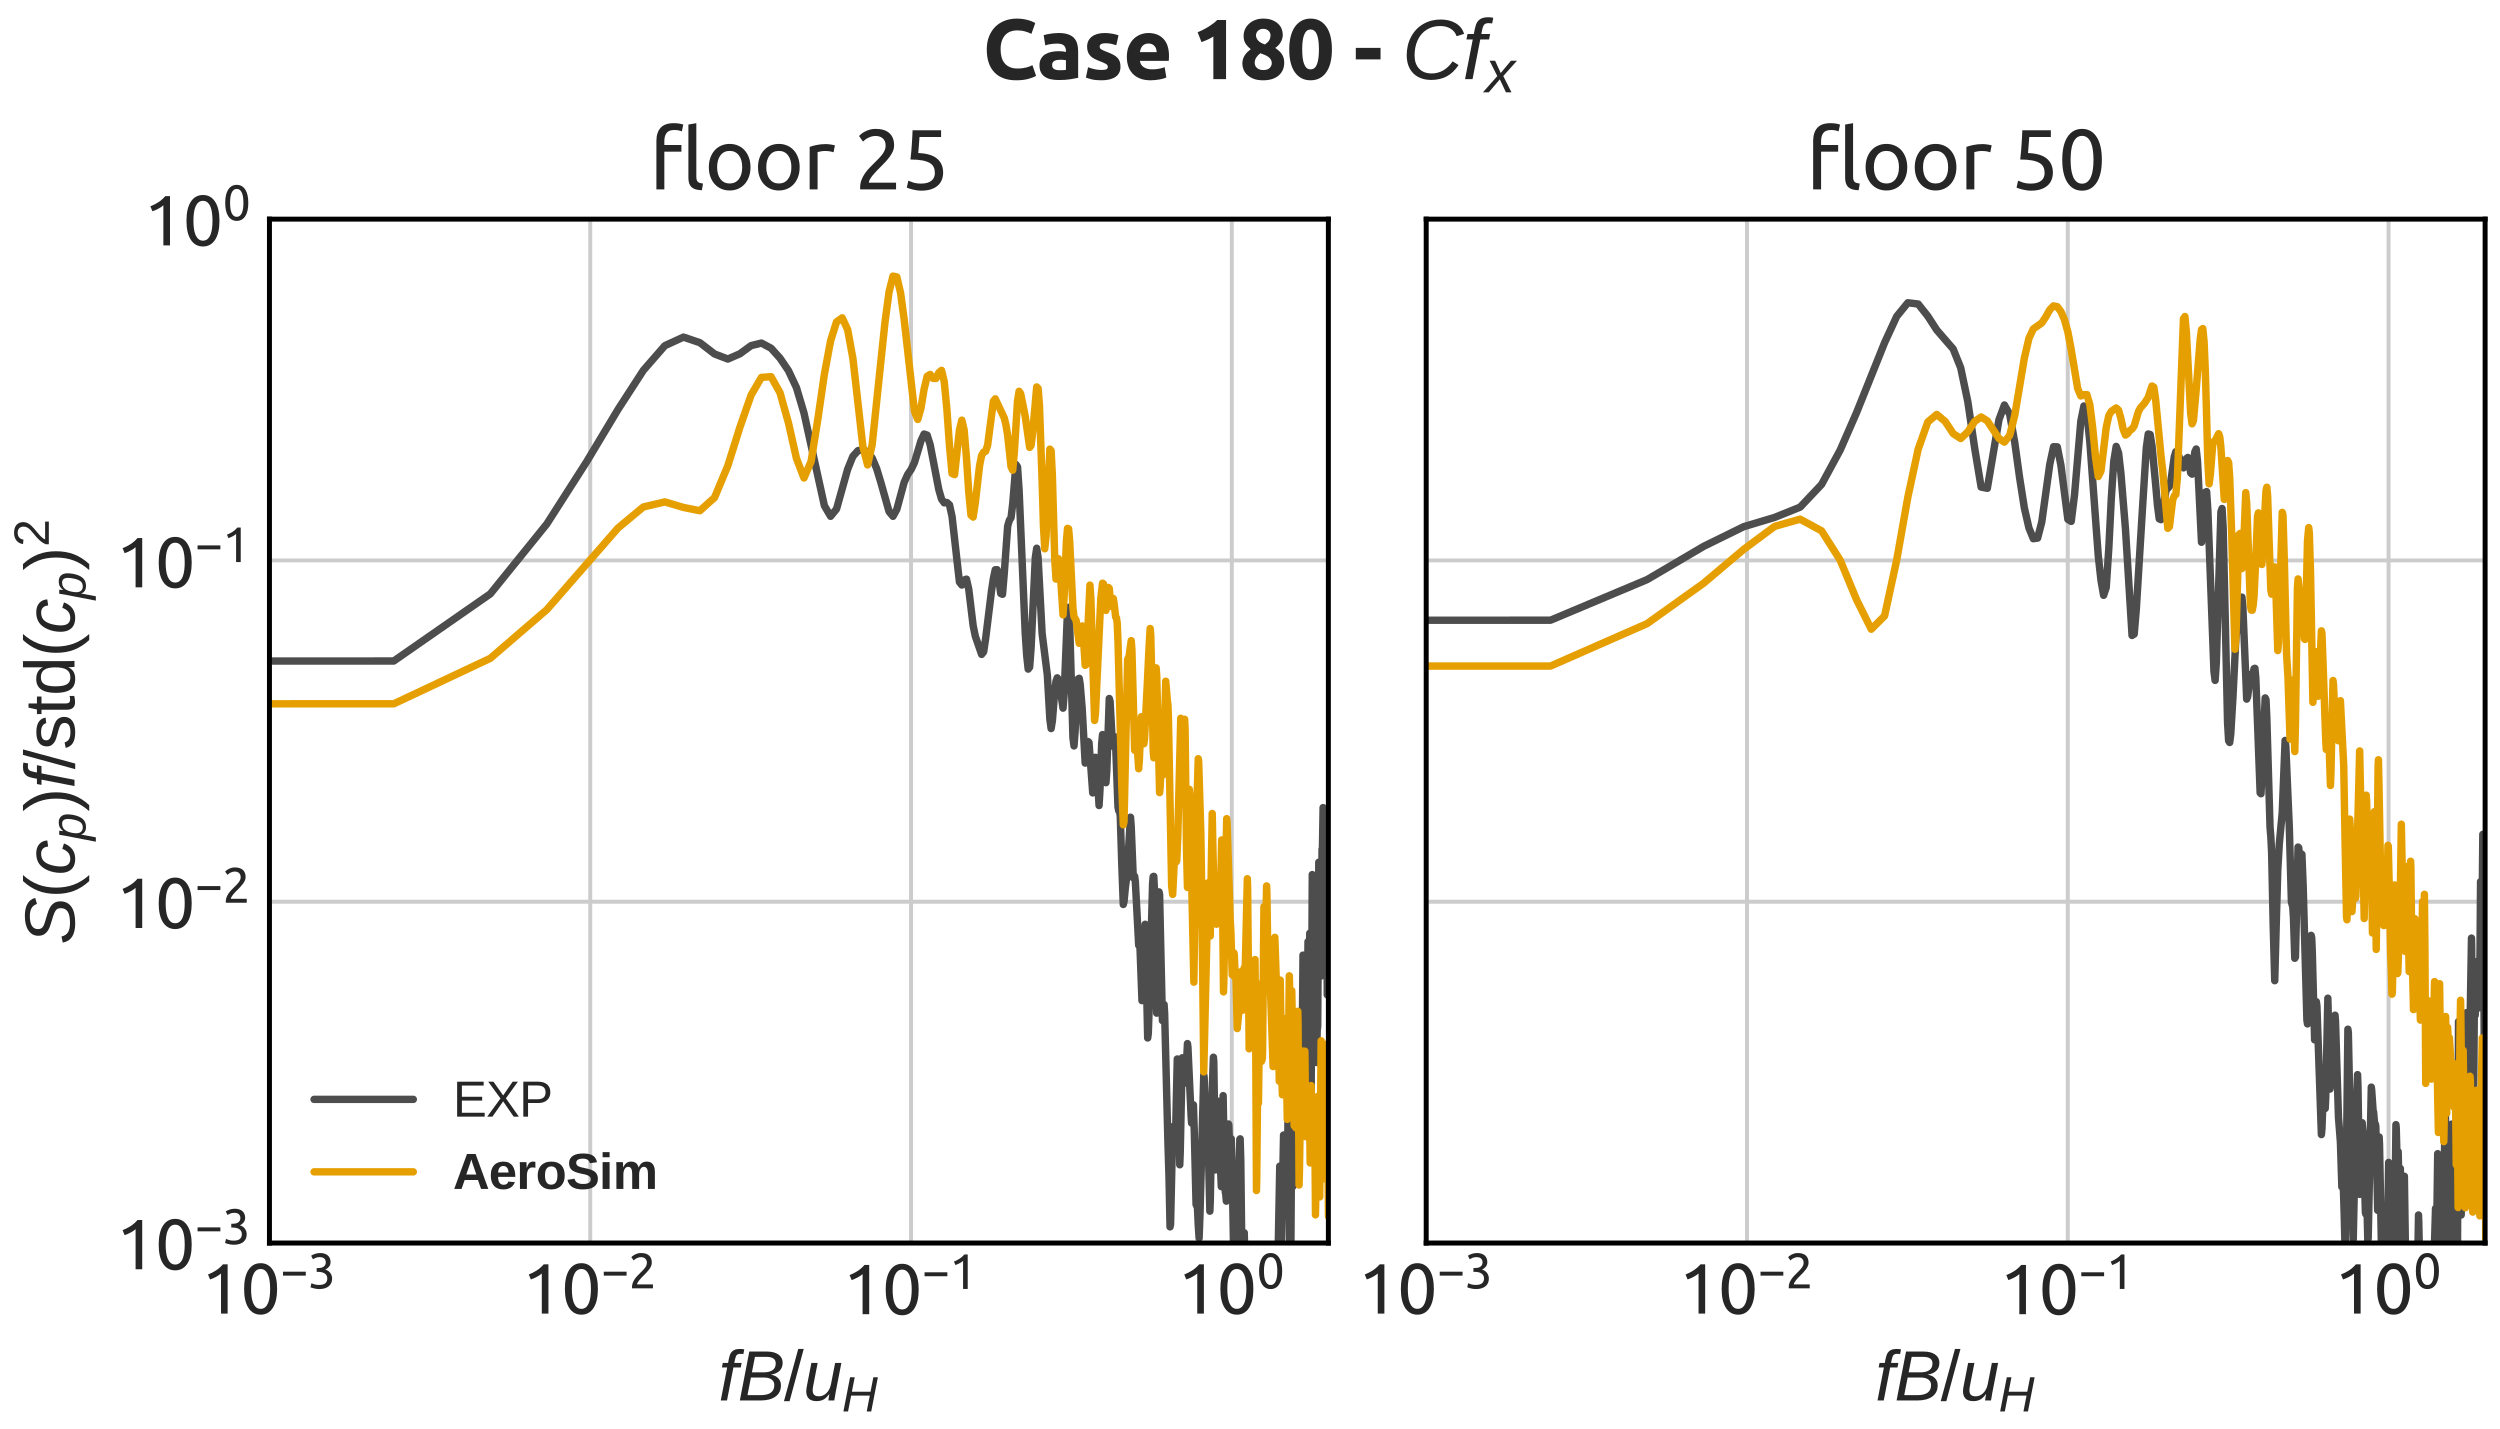 <?xml version="1.0" encoding="utf-8" standalone="no"?>
<!DOCTYPE svg PUBLIC "-//W3C//DTD SVG 1.1//EN"
  "http://www.w3.org/Graphics/SVG/1.1/DTD/svg11.dtd">
<svg xmlns:xlink="http://www.w3.org/1999/xlink" width="504pt" height="288pt" viewBox="0 0 504 288" xmlns="http://www.w3.org/2000/svg" version="1.1">
 <defs>
  <style type="text/css">*{stroke-linejoin: round; stroke-linecap: butt}</style>
 </defs>
 <g id="figure_1">
  <g id="patch_1">
   <path d="M 0 288 
L 504 288 
L 504 0 
L 0 0 
z
" style="fill: #ffffff"/>
  </g>
  <g id="axes_1">
   <g id="patch_2">
    <path d="M 54.32 250.594 
L 267.8 250.594 
L 267.8 44.18 
L 54.32 44.18 
z
" style="fill: #ffffff"/>
   </g>
   <g id="matplotlib.axis_1">
    <g id="xtick_1">
     <g id="line2d_1">
      <path d="M 54.32 250.594 
L 54.32 44.18 
" clip-path="url(#p9c6f043c0a)" style="fill: none; stroke: #cccccc; stroke-width: 0.8; stroke-linecap: round"/>
     </g>
     <g id="line2d_2"/>
     <g id="text_1">
      <!-- $\mathdefault{10^{-3}}$ -->
      <g style="fill: #262626" transform="translate(40.6 264.957) scale(0.14 -0.14)">
       <defs>
        <path id="Ubuntu-31" d="M 595 3520 
Q 960 3661 1305 3881 
Q 1651 4102 1939 4435 
L 2362 4435 
L 2362 0 
L 1766 0 
L 1766 3610 
Q 1690 3539 1578 3462 
Q 1466 3386 1334 3315 
Q 1203 3245 1059 3181 
Q 915 3117 781 3072 
L 595 3520 
z
" transform="scale(0.016)"/>
        <path id="Ubuntu-30" d="M 320 2221 
Q 320 3334 713 3936 
Q 1107 4538 1805 4538 
Q 2502 4538 2896 3936 
Q 3290 3334 3290 2221 
Q 3290 1107 2896 505 
Q 2502 -96 1805 -96 
Q 1107 -96 713 505 
Q 320 1107 320 2221 
z
M 2662 2221 
Q 2662 2586 2620 2912 
Q 2579 3238 2480 3481 
Q 2381 3725 2214 3869 
Q 2048 4013 1805 4013 
Q 1562 4013 1395 3869 
Q 1229 3725 1129 3481 
Q 1030 3238 988 2912 
Q 947 2586 947 2221 
Q 947 1856 988 1529 
Q 1030 1203 1129 960 
Q 1229 717 1395 573 
Q 1562 429 1805 429 
Q 2048 429 2214 573 
Q 2381 717 2480 960 
Q 2579 1203 2620 1529 
Q 2662 1856 2662 2221 
z
" transform="scale(0.016)"/>
        <path id="Ubuntu-2212" d="M 339 2138 
L 3270 2138 
L 3270 1632 
L 339 1632 
L 339 2138 
z
" transform="scale(0.016)"/>
        <path id="Ubuntu-33" d="M 1446 435 
Q 2016 435 2262 659 
Q 2509 883 2509 1261 
Q 2509 1504 2406 1670 
Q 2304 1837 2137 1936 
Q 1971 2035 1750 2076 
Q 1530 2118 1299 2118 
L 1146 2118 
L 1146 2605 
L 1357 2605 
Q 1517 2605 1686 2637 
Q 1856 2669 1997 2752 
Q 2138 2835 2227 2979 
Q 2317 3123 2317 3341 
Q 2317 3520 2253 3648 
Q 2189 3776 2083 3859 
Q 1978 3942 1840 3977 
Q 1702 4013 1549 4013 
Q 1242 4013 1027 3923 
Q 813 3834 666 3738 
L 435 4192 
Q 512 4243 630 4304 
Q 749 4365 896 4416 
Q 1043 4467 1212 4502 
Q 1382 4538 1568 4538 
Q 1920 4538 2176 4451 
Q 2432 4365 2598 4208 
Q 2765 4051 2848 3836 
Q 2931 3622 2931 3373 
Q 2931 3027 2732 2780 
Q 2534 2534 2253 2406 
Q 2426 2355 2586 2259 
Q 2746 2163 2864 2016 
Q 2982 1869 3056 1677 
Q 3130 1485 3130 1248 
Q 3130 960 3030 713 
Q 2931 467 2723 288 
Q 2515 109 2201 6 
Q 1888 -96 1459 -96 
Q 1293 -96 1117 -70 
Q 941 -45 787 -6 
Q 634 32 518 70 
Q 403 109 352 134 
L 467 653 
Q 576 602 829 518 
Q 1082 435 1446 435 
z
" transform="scale(0.016)"/>
       </defs>
       <use xlink:href="#Ubuntu-31" transform="translate(0 0.966)"/>
       <use xlink:href="#Ubuntu-30" transform="translate(56.4 0.966)"/>
       <use xlink:href="#Ubuntu-2212" transform="translate(113.71 37.366) scale(0.7)"/>
       <use xlink:href="#Ubuntu-33" transform="translate(153.19 37.366) scale(0.7)"/>
      </g>
     </g>
    </g>
    <g id="xtick_2">
     <g id="line2d_3">
      <path d="M 118.991 250.594 
L 118.991 44.18 
" clip-path="url(#p9c6f043c0a)" style="fill: none; stroke: #cccccc; stroke-width: 0.8; stroke-linecap: round"/>
     </g>
     <g id="line2d_4"/>
     <g id="text_2">
      <!-- $\mathdefault{10^{-2}}$ -->
      <g style="fill: #262626" transform="translate(105.271 264.957) scale(0.14 -0.14)">
       <defs>
        <path id="Ubuntu-32" d="M 2989 3302 
Q 2989 3072 2896 2857 
Q 2803 2643 2649 2435 
Q 2496 2227 2304 2025 
Q 2112 1824 1920 1632 
Q 1811 1523 1667 1376 
Q 1523 1229 1395 1069 
Q 1267 909 1180 761 
Q 1094 614 1094 506 
L 3136 506 
L 3136 0 
L 448 0 
Q 442 38 442 76 
Q 442 115 442 147 
Q 442 448 541 707 
Q 640 966 800 1196 
Q 960 1427 1158 1632 
Q 1357 1837 1549 2029 
Q 1709 2182 1853 2332 
Q 1997 2483 2109 2633 
Q 2221 2784 2288 2944 
Q 2355 3104 2355 3283 
Q 2355 3475 2294 3609 
Q 2234 3744 2131 3833 
Q 2029 3923 1891 3964 
Q 1754 4006 1600 4006 
Q 1414 4006 1260 3955 
Q 1107 3904 985 3837 
Q 864 3770 781 3696 
Q 698 3622 653 3584 
L 358 4006 
Q 416 4070 531 4163 
Q 646 4256 806 4339 
Q 966 4422 1164 4480 
Q 1363 4538 1594 4538 
Q 2291 4538 2640 4214 
Q 2989 3891 2989 3302 
z
" transform="scale(0.016)"/>
       </defs>
       <use xlink:href="#Ubuntu-31" transform="translate(0 0.966)"/>
       <use xlink:href="#Ubuntu-30" transform="translate(56.4 0.966)"/>
       <use xlink:href="#Ubuntu-2212" transform="translate(113.71 37.366) scale(0.7)"/>
       <use xlink:href="#Ubuntu-32" transform="translate(153.19 37.366) scale(0.7)"/>
      </g>
     </g>
    </g>
    <g id="xtick_3">
     <g id="line2d_5">
      <path d="M 183.661 250.594 
L 183.661 44.18 
" clip-path="url(#p9c6f043c0a)" style="fill: none; stroke: #cccccc; stroke-width: 0.8; stroke-linecap: round"/>
     </g>
     <g id="line2d_6"/>
     <g id="text_3">
      <!-- $\mathdefault{10^{-1}}$ -->
      <g style="fill: #262626" transform="translate(169.941 264.957) scale(0.14 -0.14)">
       <use xlink:href="#Ubuntu-31" transform="translate(0 0.092)"/>
       <use xlink:href="#Ubuntu-30" transform="translate(56.4 0.092)"/>
       <use xlink:href="#Ubuntu-2212" transform="translate(113.71 36.492) scale(0.7)"/>
       <use xlink:href="#Ubuntu-31" transform="translate(153.19 36.492) scale(0.7)"/>
      </g>
     </g>
    </g>
    <g id="xtick_4">
     <g id="line2d_7">
      <path d="M 248.332 250.594 
L 248.332 44.18 
" clip-path="url(#p9c6f043c0a)" style="fill: none; stroke: #cccccc; stroke-width: 0.8; stroke-linecap: round"/>
     </g>
     <g id="line2d_8"/>
     <g id="text_4">
      <!-- $\mathdefault{10^{0}}$ -->
      <g style="fill: #262626" transform="translate(237.412 264.957) scale(0.14 -0.14)">
       <use xlink:href="#Ubuntu-31" transform="translate(0 0.966)"/>
       <use xlink:href="#Ubuntu-30" transform="translate(56.4 0.966)"/>
       <use xlink:href="#Ubuntu-30" transform="translate(113.71 37.366) scale(0.7)"/>
      </g>
     </g>
    </g>
    <g id="xtick_5">
     <g id="line2d_9"/>
    </g>
    <g id="xtick_6">
     <g id="line2d_10"/>
    </g>
    <g id="xtick_7">
     <g id="line2d_11"/>
    </g>
    <g id="xtick_8">
     <g id="line2d_12"/>
    </g>
    <g id="xtick_9">
     <g id="line2d_13"/>
    </g>
    <g id="xtick_10">
     <g id="line2d_14"/>
    </g>
    <g id="xtick_11">
     <g id="line2d_15"/>
    </g>
    <g id="xtick_12">
     <g id="line2d_16"/>
    </g>
    <g id="xtick_13">
     <g id="line2d_17"/>
    </g>
    <g id="xtick_14">
     <g id="line2d_18"/>
    </g>
    <g id="xtick_15">
     <g id="line2d_19"/>
    </g>
    <g id="xtick_16">
     <g id="line2d_20"/>
    </g>
    <g id="xtick_17">
     <g id="line2d_21"/>
    </g>
    <g id="xtick_18">
     <g id="line2d_22"/>
    </g>
    <g id="xtick_19">
     <g id="line2d_23"/>
    </g>
    <g id="xtick_20">
     <g id="line2d_24"/>
    </g>
    <g id="xtick_21">
     <g id="line2d_25"/>
    </g>
    <g id="xtick_22">
     <g id="line2d_26"/>
    </g>
    <g id="xtick_23">
     <g id="line2d_27"/>
    </g>
    <g id="xtick_24">
     <g id="line2d_28"/>
    </g>
    <g id="xtick_25">
     <g id="line2d_29"/>
    </g>
    <g id="xtick_26">
     <g id="line2d_30"/>
    </g>
    <g id="xtick_27">
     <g id="line2d_31"/>
    </g>
    <g id="xtick_28">
     <g id="line2d_32"/>
    </g>
    <g id="xtick_29">
     <g id="line2d_33"/>
    </g>
    <g id="text_5">
     <!-- $ f B / u_H $ -->
     <g style="fill: #262626" transform="translate(144.82 282.41) scale(0.14 -0.14)">
      <defs>
       <path id="LiberationSans-Italic-66" d="M 1356 2972 
L 778 0 
L 216 0 
L 794 2972 
L 319 2972 
L 400 3381 
L 875 3381 
L 947 3763 
Q 1019 4113 1136 4286 
Q 1253 4459 1447 4548 
Q 1641 4638 1944 4638 
Q 2175 4638 2331 4600 
L 2250 4172 
L 2109 4191 
L 1966 4197 
Q 1769 4197 1664 4095 
Q 1559 3994 1497 3684 
L 1438 3381 
L 2097 3381 
L 2016 2972 
L 1356 2972 
z
" transform="scale(0.016)"/>
       <path id="LiberationSans-Italic-42" d="M 1050 4403 
L 2644 4403 
Q 3297 4403 3673 4133 
Q 4050 3863 4050 3397 
Q 4050 2506 2991 2322 
Q 3422 2250 3659 1995 
Q 3897 1741 3897 1372 
Q 3897 706 3409 353 
Q 2922 0 2056 0 
L 197 0 
L 1050 4403 
z
M 1284 2531 
L 2319 2531 
Q 3428 2531 3428 3338 
Q 3428 3925 2591 3925 
L 1556 3925 
L 1284 2531 
z
M 884 478 
L 2034 478 
Q 2691 478 2995 708 
Q 3300 938 3300 1381 
Q 3300 1716 3051 1891 
Q 2803 2066 2338 2066 
L 1194 2066 
L 884 478 
z
" transform="scale(0.016)"/>
       <path id="LiberationSans-2f" d="M 0 -63 
L 1284 4638 
L 1778 4638 
L 506 -63 
L 0 -63 
z
" transform="scale(0.016)"/>
       <path id="LiberationSans-Italic-75" d="M 1297 3381 
L 903 1366 
Q 847 1091 847 897 
Q 847 375 1406 375 
Q 1800 375 2100 675 
Q 2400 975 2500 1488 
L 2869 3381 
L 3431 3381 
L 2913 722 
Q 2850 425 2791 0 
L 2259 0 
Q 2259 34 2292 242 
Q 2325 450 2347 578 
L 2338 578 
Q 2078 219 1817 80 
Q 1556 -59 1197 -59 
Q 734 -59 501 169 
Q 269 397 269 828 
Q 269 1028 334 1341 
L 731 3381 
L 1297 3381 
z
" transform="scale(0.016)"/>
       <path id="LiberationSans-Italic-48" d="M 3191 0 
L 3588 2041 
L 1191 2041 
L 794 0 
L 197 0 
L 1053 4403 
L 1650 4403 
L 1288 2541 
L 3684 2541 
L 4047 4403 
L 4628 4403 
L 3772 0 
L 3191 0 
z
" transform="scale(0.016)"/>
      </defs>
      <use xlink:href="#LiberationSans-Italic-66" transform="translate(0 0.531)"/>
      <use xlink:href="#LiberationSans-Italic-42" transform="translate(27.783 0.531)"/>
      <use xlink:href="#LiberationSans-2f" transform="translate(94.482 0.531)"/>
      <use xlink:href="#LiberationSans-Italic-75" transform="translate(122.266 0.531)"/>
      <use xlink:href="#LiberationSans-Italic-48" transform="translate(177.881 -15.317) scale(0.7)"/>
     </g>
    </g>
   </g>
   <g id="matplotlib.axis_2">
    <g id="ytick_1">
     <g id="line2d_34">
      <path d="M 54.32 250.594 
L 267.8 250.594 
" clip-path="url(#p9c6f043c0a)" style="fill: none; stroke: #cccccc; stroke-width: 0.8; stroke-linecap: round"/>
     </g>
     <g id="line2d_35"/>
     <g id="text_6">
      <!-- $\mathdefault{10^{-3}}$ -->
      <g style="fill: #262626" transform="translate(23.38 256.025) scale(0.14 -0.14)">
       <use xlink:href="#Ubuntu-31" transform="translate(0 0.966)"/>
       <use xlink:href="#Ubuntu-30" transform="translate(56.4 0.966)"/>
       <use xlink:href="#Ubuntu-2212" transform="translate(113.71 37.366) scale(0.7)"/>
       <use xlink:href="#Ubuntu-33" transform="translate(153.19 37.366) scale(0.7)"/>
      </g>
     </g>
    </g>
    <g id="ytick_2">
     <g id="line2d_36">
      <path d="M 54.32 181.789 
L 267.8 181.789 
" clip-path="url(#p9c6f043c0a)" style="fill: none; stroke: #cccccc; stroke-width: 0.8; stroke-linecap: round"/>
     </g>
     <g id="line2d_37"/>
     <g id="text_7">
      <!-- $\mathdefault{10^{-2}}$ -->
      <g style="fill: #262626" transform="translate(23.38 187.221) scale(0.14 -0.14)">
       <use xlink:href="#Ubuntu-31" transform="translate(0 0.966)"/>
       <use xlink:href="#Ubuntu-30" transform="translate(56.4 0.966)"/>
       <use xlink:href="#Ubuntu-2212" transform="translate(113.71 37.366) scale(0.7)"/>
       <use xlink:href="#Ubuntu-32" transform="translate(153.19 37.366) scale(0.7)"/>
      </g>
     </g>
    </g>
    <g id="ytick_3">
     <g id="line2d_38">
      <path d="M 54.32 112.985 
L 267.8 112.985 
" clip-path="url(#p9c6f043c0a)" style="fill: none; stroke: #cccccc; stroke-width: 0.8; stroke-linecap: round"/>
     </g>
     <g id="line2d_39"/>
     <g id="text_8">
      <!-- $\mathdefault{10^{-1}}$ -->
      <g style="fill: #262626" transform="translate(23.38 118.416) scale(0.14 -0.14)">
       <use xlink:href="#Ubuntu-31" transform="translate(0 0.092)"/>
       <use xlink:href="#Ubuntu-30" transform="translate(56.4 0.092)"/>
       <use xlink:href="#Ubuntu-2212" transform="translate(113.71 36.492) scale(0.7)"/>
       <use xlink:href="#Ubuntu-31" transform="translate(153.19 36.492) scale(0.7)"/>
      </g>
     </g>
    </g>
    <g id="ytick_4">
     <g id="line2d_40">
      <path d="M 54.32 44.18 
L 267.8 44.18 
" clip-path="url(#p9c6f043c0a)" style="fill: none; stroke: #cccccc; stroke-width: 0.8; stroke-linecap: round"/>
     </g>
     <g id="line2d_41"/>
     <g id="text_9">
      <!-- $\mathdefault{10^{0}}$ -->
      <g style="fill: #262626" transform="translate(28.98 49.612) scale(0.14 -0.14)">
       <use xlink:href="#Ubuntu-31" transform="translate(0 0.966)"/>
       <use xlink:href="#Ubuntu-30" transform="translate(56.4 0.966)"/>
       <use xlink:href="#Ubuntu-30" transform="translate(113.71 37.366) scale(0.7)"/>
      </g>
     </g>
    </g>
    <g id="ytick_5">
     <g id="line2d_42"/>
    </g>
    <g id="ytick_6">
     <g id="line2d_43"/>
    </g>
    <g id="ytick_7">
     <g id="line2d_44"/>
    </g>
    <g id="ytick_8">
     <g id="line2d_45"/>
    </g>
    <g id="ytick_9">
     <g id="line2d_46"/>
    </g>
    <g id="ytick_10">
     <g id="line2d_47"/>
    </g>
    <g id="ytick_11">
     <g id="line2d_48"/>
    </g>
    <g id="ytick_12">
     <g id="line2d_49"/>
    </g>
    <g id="ytick_13">
     <g id="line2d_50"/>
    </g>
    <g id="ytick_14">
     <g id="line2d_51"/>
    </g>
    <g id="ytick_15">
     <g id="line2d_52"/>
    </g>
    <g id="ytick_16">
     <g id="line2d_53"/>
    </g>
    <g id="ytick_17">
     <g id="line2d_54"/>
    </g>
    <g id="ytick_18">
     <g id="line2d_55"/>
    </g>
    <g id="ytick_19">
     <g id="line2d_56"/>
    </g>
    <g id="ytick_20">
     <g id="line2d_57"/>
    </g>
    <g id="ytick_21">
     <g id="line2d_58"/>
    </g>
    <g id="ytick_22">
     <g id="line2d_59"/>
    </g>
    <g id="ytick_23">
     <g id="line2d_60"/>
    </g>
    <g id="ytick_24">
     <g id="line2d_61"/>
    </g>
    <g id="ytick_25">
     <g id="line2d_62"/>
    </g>
    <g id="ytick_26">
     <g id="line2d_63"/>
    </g>
    <g id="ytick_27">
     <g id="line2d_64"/>
    </g>
    <g id="ytick_28">
     <g id="line2d_65"/>
    </g>
    <g id="text_10">
     <!-- $ S(c_p) f / \mathrm{std}(c_p)^2$ -->
     <g style="fill: #262626" transform="translate(15.04 190.437) rotate(-90) scale(0.14 -0.14)">
      <defs>
       <path id="LiberationSans-Italic-53" d="M 1925 -63 
Q 1147 -63 717 214 
Q 288 491 181 1056 
L 734 1172 
Q 819 769 1109 587 
Q 1400 406 1969 406 
Q 2653 406 2968 611 
Q 3284 816 3284 1238 
Q 3284 1447 3193 1573 
Q 3103 1700 2884 1801 
Q 2666 1903 2131 2053 
Q 1597 2200 1333 2354 
Q 1069 2509 933 2728 
Q 797 2947 797 3253 
Q 797 3822 1276 4145 
Q 1756 4469 2575 4469 
Q 3263 4469 3678 4231 
Q 4094 3994 4200 3538 
L 3659 3378 
Q 3556 3706 3289 3862 
Q 3022 4019 2572 4019 
Q 1397 4019 1397 3281 
Q 1397 3094 1476 2975 
Q 1556 2856 1739 2767 
Q 1922 2678 2466 2531 
Q 3075 2363 3342 2206 
Q 3609 2050 3751 1826 
Q 3894 1603 3894 1275 
Q 3894 631 3409 284 
Q 2925 -63 1925 -63 
z
" transform="scale(0.016)"/>
       <path id="LiberationSans-28" d="M 397 1663 
Q 397 2566 680 3284 
Q 963 4003 1550 4638 
L 2094 4638 
Q 1509 3988 1236 3256 
Q 963 2525 963 1656 
Q 963 791 1233 62 
Q 1503 -666 2094 -1325 
L 1550 -1325 
Q 959 -688 678 32 
Q 397 753 397 1650 
L 397 1663 
z
" transform="scale(0.016)"/>
       <path id="LiberationSans-Italic-63" d="M 1466 381 
Q 2106 381 2369 1100 
L 2856 947 
Q 2478 -63 1453 -63 
Q 853 -63 531 278 
Q 209 619 209 1234 
Q 209 1859 436 2396 
Q 663 2934 1036 3189 
Q 1409 3444 1953 3444 
Q 2481 3444 2789 3178 
Q 3097 2913 3128 2450 
L 2575 2372 
Q 2556 2675 2387 2839 
Q 2219 3003 1934 3003 
Q 1541 3003 1297 2792 
Q 1053 2581 918 2122 
Q 784 1663 784 1216 
Q 784 381 1466 381 
z
" transform="scale(0.016)"/>
       <path id="LiberationSans-Italic-70" d="M 1731 -63 
Q 1347 -63 1105 100 
Q 863 263 763 556 
L 747 556 
Q 747 522 720 353 
Q 694 184 400 -1328 
L -159 -1328 
L 619 2691 
Q 691 3038 728 3381 
L 1250 3381 
Q 1250 3297 1229 3123 
Q 1209 2950 1197 2878 
L 1209 2878 
Q 1438 3175 1691 3309 
Q 1944 3444 2316 3444 
Q 2806 3444 3079 3148 
Q 3353 2853 3353 2338 
Q 3353 1703 3161 1108 
Q 2969 513 2620 225 
Q 2272 -63 1731 -63 
z
M 2153 3009 
Q 1844 3009 1623 2882 
Q 1403 2756 1250 2501 
Q 1097 2247 1009 1864 
Q 922 1481 922 1178 
Q 922 788 1120 570 
Q 1319 353 1672 353 
Q 2059 353 2284 589 
Q 2509 825 2637 1339 
Q 2766 1853 2766 2238 
Q 2766 2622 2619 2815 
Q 2472 3009 2153 3009 
z
" transform="scale(0.016)"/>
       <path id="LiberationSans-29" d="M 1734 1650 
Q 1734 747 1451 28 
Q 1169 -691 581 -1325 
L 38 -1325 
Q 625 -669 897 57 
Q 1169 784 1169 1656 
Q 1169 2528 895 3256 
Q 622 3984 38 4638 
L 581 4638 
Q 1172 4000 1453 3279 
Q 1734 2559 1734 1663 
L 1734 1650 
z
" transform="scale(0.016)"/>
       <path id="LiberationSans-73" d="M 2969 934 
Q 2969 456 2608 196 
Q 2247 -63 1597 -63 
Q 966 -63 623 145 
Q 281 353 178 794 
L 675 891 
Q 747 619 972 492 
Q 1197 366 1597 366 
Q 2025 366 2223 497 
Q 2422 628 2422 891 
Q 2422 1091 2284 1216 
Q 2147 1341 1841 1422 
L 1438 1528 
Q 953 1653 748 1773 
Q 544 1894 428 2066 
Q 313 2238 313 2488 
Q 313 2950 642 3192 
Q 972 3434 1603 3434 
Q 2163 3434 2492 3237 
Q 2822 3041 2909 2606 
L 2403 2544 
Q 2356 2769 2151 2889 
Q 1947 3009 1603 3009 
Q 1222 3009 1040 2893 
Q 859 2778 859 2544 
Q 859 2400 934 2306 
Q 1009 2213 1156 2147 
Q 1303 2081 1775 1966 
Q 2222 1853 2419 1758 
Q 2616 1663 2730 1547 
Q 2844 1431 2906 1279 
Q 2969 1128 2969 934 
z
" transform="scale(0.016)"/>
       <path id="LiberationSans-74" d="M 1731 25 
Q 1453 -50 1163 -50 
Q 488 -50 488 716 
L 488 2972 
L 97 2972 
L 97 3381 
L 509 3381 
L 675 4138 
L 1050 4138 
L 1050 3381 
L 1675 3381 
L 1675 2972 
L 1050 2972 
L 1050 838 
Q 1050 594 1129 495 
Q 1209 397 1406 397 
Q 1519 397 1731 441 
L 1731 25 
z
" transform="scale(0.016)"/>
       <path id="LiberationSans-64" d="M 2566 544 
Q 2409 219 2151 78 
Q 1894 -63 1513 -63 
Q 872 -63 570 368 
Q 269 800 269 1675 
Q 269 3444 1513 3444 
Q 1897 3444 2153 3303 
Q 2409 3163 2566 2856 
L 2572 2856 
L 2566 3234 
L 2566 4638 
L 3128 4638 
L 3128 697 
Q 3128 169 3147 0 
L 2609 0 
Q 2600 50 2589 231 
Q 2578 413 2578 544 
L 2566 544 
z
M 859 1694 
Q 859 984 1046 678 
Q 1234 372 1656 372 
Q 2134 372 2350 703 
Q 2566 1034 2566 1731 
Q 2566 2403 2350 2715 
Q 2134 3028 1663 3028 
Q 1238 3028 1048 2714 
Q 859 2400 859 1694 
z
" transform="scale(0.016)"/>
       <path id="LiberationSans-32" d="M 322 0 
L 322 397 
Q 481 763 711 1042 
Q 941 1322 1194 1548 
Q 1447 1775 1695 1969 
Q 1944 2163 2144 2356 
Q 2344 2550 2467 2762 
Q 2591 2975 2591 3244 
Q 2591 3606 2378 3806 
Q 2166 4006 1788 4006 
Q 1428 4006 1195 3811 
Q 963 3616 922 3263 
L 347 3316 
Q 409 3844 795 4156 
Q 1181 4469 1788 4469 
Q 2453 4469 2811 4155 
Q 3169 3841 3169 3263 
Q 3169 3006 3051 2753 
Q 2934 2500 2703 2247 
Q 2472 1994 1819 1463 
Q 1459 1169 1246 933 
Q 1034 697 941 478 
L 3238 478 
L 3238 0 
L 322 0 
z
" transform="scale(0.016)"/>
      </defs>
      <use xlink:href="#LiberationSans-Italic-53" transform="translate(0 0.141)"/>
      <use xlink:href="#LiberationSans-28" transform="translate(66.699 0.141)"/>
      <use xlink:href="#LiberationSans-Italic-63" transform="translate(100 0.141)"/>
      <use xlink:href="#LiberationSans-Italic-70" transform="translate(150 -15.708) scale(0.7)"/>
      <use xlink:href="#LiberationSans-29" transform="translate(191.572 0.141)"/>
      <use xlink:href="#LiberationSans-Italic-66" transform="translate(224.873 0.141)"/>
      <use xlink:href="#LiberationSans-2f" transform="translate(252.656 0.141)"/>
      <use xlink:href="#LiberationSans-73" transform="translate(280.439 0.141)"/>
      <use xlink:href="#LiberationSans-74" transform="translate(330.439 0.141)"/>
      <use xlink:href="#LiberationSans-64" transform="translate(358.222 0.141)"/>
      <use xlink:href="#LiberationSans-28" transform="translate(413.838 0.141)"/>
      <use xlink:href="#LiberationSans-Italic-63" transform="translate(447.138 0.141)"/>
      <use xlink:href="#LiberationSans-Italic-70" transform="translate(497.138 -15.708) scale(0.7)"/>
      <use xlink:href="#LiberationSans-29" transform="translate(538.711 0.141)"/>
      <use xlink:href="#LiberationSans-32" transform="translate(572.936 37.12) scale(0.7)"/>
     </g>
    </g>
   </g>
   <g id="line2d_66">
    <path d="M -1 133.273 
L 79.381 133.261 
L 98.849 119.72 
L 110.237 105.632 
L 118.317 93 
L 124.584 82.558 
L 129.705 74.653 
L 134.034 69.685 
L 137.785 67.962 
L 141.093 69.082 
L 144.052 71.359 
L 146.729 72.383 
L 149.173 71.316 
L 151.421 69.676 
L 153.502 69.161 
L 155.44 70.195 
L 157.252 72.211 
L 158.955 74.725 
L 160.56 78.143 
L 162.079 83.246 
L 166.197 101.953 
L 167.445 104.087 
L 168.64 102.624 
L 170.888 94.589 
L 171.948 91.984 
L 172.97 90.855 
L 173.955 90.636 
L 174.908 91.089 
L 175.828 92.331 
L 176.72 94.436 
L 177.584 97.279 
L 179.237 103.145 
L 180.028 104.088 
L 180.798 102.684 
L 182.276 97.23 
L 182.987 95.656 
L 183.681 94.652 
L 184.358 93.237 
L 185.664 88.875 
L 186.295 87.507 
L 186.913 87.722 
L 187.517 89.645 
L 189.255 98.676 
L 189.811 100.613 
L 190.356 101.37 
L 190.891 101.303 
L 191.416 101.771 
L 191.932 104.123 
L 193.423 117.34 
L 193.903 117.939 
L 194.375 116.928 
L 194.84 116.757 
L 195.296 118.774 
L 196.188 126.138 
L 196.623 128.259 
L 197.891 131.925 
L 198.301 131.399 
L 198.705 128.73 
L 199.883 119.154 
L 200.266 116.619 
L 200.643 114.864 
L 201.015 114.85 
L 201.382 116.904 
L 201.744 119.644 
L 202.102 119.81 
L 202.455 115.645 
L 203.149 106.034 
L 203.489 104.884 
L 203.826 104.374 
L 204.158 101.607 
L 204.811 93.643 
L 205.132 94.126 
L 205.449 98.803 
L 206.684 127.666 
L 206.985 132.181 
L 207.282 134.889 
L 207.576 134.491 
L 207.867 130.62 
L 208.722 112.367 
L 209.002 110.526 
L 209.279 112.455 
L 210.093 127.732 
L 211.143 136.087 
L 211.653 144.998 
L 211.905 146.875 
L 212.155 145.356 
L 212.648 139.239 
L 212.891 137.348 
L 213.132 136.651 
L 213.371 136.949 
L 213.608 137.99 
L 214.307 142.768 
L 214.537 139.889 
L 215.213 122.986 
L 215.435 122.438 
L 215.656 126.145 
L 216.306 148.741 
L 216.52 150.38 
L 216.732 147.595 
L 217.151 138.999 
L 217.358 136.878 
L 217.564 136.746 
L 217.768 137.987 
L 218.173 142.907 
L 218.768 153.835 
L 218.964 153.772 
L 219.351 149.5 
L 219.543 149.683 
L 220.297 159.851 
L 220.849 152.676 
L 221.031 153.065 
L 221.57 162.392 
L 221.747 159.409 
L 222.098 149.914 
L 222.272 148.093 
L 222.445 148.951 
L 222.957 157.794 
L 223.126 155.477 
L 223.626 140.819 
L 223.79 141.395 
L 224.279 150.427 
L 224.44 149.923 
L 224.6 148.727 
L 224.759 148.545 
L 224.917 150.414 
L 225.387 162.685 
L 225.541 163.455 
L 225.695 163.279 
L 225.848 164.605 
L 226.152 174.292 
L 226.452 182.34 
L 226.601 181.776 
L 226.897 178.69 
L 227.19 176.623 
L 227.908 164.753 
L 228.049 166.599 
L 228.47 176.977 
L 228.608 176.994 
L 228.746 176.662 
L 228.884 177.738 
L 229.561 190.578 
L 229.694 190.393 
L 229.827 191.187 
L 230.221 201.727 
L 230.352 201.372 
L 230.867 186.337 
L 231.121 197.83 
L 231.373 209.251 
L 231.498 208.33 
L 231.747 201.034 
L 232.359 178.144 
L 232.48 176.726 
L 232.6 176.672 
L 232.72 178.966 
L 232.958 192.787 
L 233.194 204.252 
L 233.428 190.728 
L 233.66 179.807 
L 233.775 180.362 
L 234.004 190.795 
L 234.345 205.746 
L 234.457 205.272 
L 234.681 202.516 
L 234.792 204.384 
L 235.451 230.225 
L 235.667 237.184 
L 235.881 247.336 
L 235.988 246.784 
L 236.41 227.804 
L 236.515 227.101 
L 236.619 227.804 
L 236.929 231.95 
L 237.134 222.295 
L 237.338 213.494 
L 237.439 214.759 
L 237.84 234.82 
L 237.94 232.19 
L 238.334 213.251 
L 238.432 214.035 
L 238.723 218.397 
L 239.106 216.125 
L 239.39 210.385 
L 239.484 211.058 
L 240.134 225.129 
L 240.226 226.408 
L 240.317 226.053 
L 240.59 222.739 
L 240.77 228.145 
L 241.126 242.824 
L 241.215 243.024 
L 241.303 242.818 
L 241.391 243.125 
L 241.566 246.943 
L 241.74 249.621 
L 241.912 244.962 
L 242.677 216.693 
L 242.761 217.268 
L 243.093 224.72 
L 243.34 228.23 
L 243.666 234.305 
L 243.908 244.174 
L 243.988 242.309 
L 244.464 217.444 
L 244.621 213.14 
L 244.699 214.007 
L 244.854 224.106 
L 245.009 235.855 
L 245.086 235.445 
L 245.392 222.154 
L 245.468 221.986 
L 245.695 227.302 
L 246.217 239.224 
L 246.365 230.831 
L 246.584 220.884 
L 246.803 233.443 
L 247.019 240.377 
L 247.091 240.546 
L 247.233 242.154 
L 247.305 242.059 
L 247.517 231.41 
L 247.658 226.594 
L 247.728 226.744 
L 247.937 233.075 
L 248.007 232.465 
L 248.214 229.561 
L 248.351 233.606 
L 248.894 262.148 
L 248.961 262.314 
L 249.361 257.614 
L 249.689 242.479 
L 249.949 229.688 
L 250.014 229.594 
L 250.143 234.025 
L 250.399 256.1 
L 250.526 265.125 
L 250.589 263.29 
L 250.841 248.526 
L 251.338 269.028 
L 251.4 269.189 
L 251.522 264.662 
L 251.705 255.099 
L 251.766 256.019 
L 252.008 266.814 
L 252.307 260.949 
L 252.366 261.708 
L 252.485 263.126 
L 252.72 256.351 
L 252.779 257.343 
L 252.837 257.845 
L 253.012 253.007 
L 253.128 253.516 
L 253.243 252.723 
L 253.3 253.392 
L 253.529 262.297 
L 253.586 261.554 
L 253.756 254.742 
L 253.813 255.449 
L 253.981 259.376 
L 254.093 258.263 
L 254.149 258.437 
L 254.26 263.731 
L 254.426 277.711 
L 254.481 277.693 
L 254.81 259.769 
L 254.864 260.967 
L 255.027 264.691 
L 255.188 262.61 
L 255.296 264.803 
L 255.456 269.187 
L 255.509 268.459 
L 255.825 259.04 
L 256.087 254.59 
L 256.139 254.673 
L 256.346 265.168 
L 256.397 262.526 
L 256.602 253.497 
L 256.755 251.538 
L 256.806 252.296 
L 257.158 264.49 
L 257.308 269.378 
L 257.358 269.062 
L 257.997 235.096 
L 258.045 235.574 
L 258.19 244.168 
L 258.335 250.595 
L 258.669 233.718 
L 258.764 228.826 
L 258.811 229.753 
L 259.046 243.931 
L 259.093 243.505 
L 259.279 228.701 
L 259.325 229.198 
L 259.51 238.713 
L 259.556 235.581 
L 259.694 222.214 
L 259.739 222.376 
L 259.876 237.652 
L 260.102 269.927 
L 260.147 267.636 
L 260.505 208.996 
L 260.55 212.856 
L 260.682 239.146 
L 260.727 238.004 
L 260.859 223.221 
L 260.902 223.71 
L 260.99 228.19 
L 261.034 227.704 
L 261.251 219.048 
L 261.337 220.437 
L 261.423 223.174 
L 261.466 223.161 
L 261.595 218.945 
L 261.638 219.023 
L 261.892 224.624 
L 261.935 224.608 
L 262.061 219.024 
L 262.187 227.074 
L 262.229 224.548 
L 262.396 210.726 
L 262.437 211.418 
L 262.479 212.191 
L 262.561 206.571 
L 262.685 192.558 
L 262.726 192.914 
L 262.89 213.25 
L 262.931 210.663 
L 263.053 203.588 
L 263.093 204.658 
L 263.295 223.082 
L 263.335 220.921 
L 263.695 189.83 
L 263.734 191.852 
L 263.892 204.33 
L 263.932 201.352 
L 264.049 188.139 
L 264.088 189.346 
L 264.322 221.885 
L 264.361 214.726 
L 264.554 176.319 
L 264.631 183.656 
L 264.746 197.543 
L 264.784 192.606 
L 264.898 180.523 
L 264.936 183.912 
L 265.163 209.569 
L 265.201 209.372 
L 265.238 209.098 
L 265.388 214.202 
L 265.425 212.467 
L 265.574 206.75 
L 265.611 207.273 
L 265.648 206.72 
L 265.869 173.828 
L 265.943 177.492 
L 266.052 191.91 
L 266.089 188.337 
L 266.198 176.411 
L 266.234 179.998 
L 266.343 196.772 
L 266.379 192.327 
L 266.523 171.181 
L 266.558 171.495 
L 266.594 171.564 
L 266.737 162.817 
L 266.772 164.711 
L 266.879 176.504 
L 266.914 175.414 
L 266.985 171.702 
L 267.02 173.662 
L 267.161 191.737 
L 267.196 189.552 
L 267.37 169.719 
L 267.405 172.078 
L 267.578 200.561 
L 267.613 199.297 
L 267.819 167.755 
L 267.922 174.611 
L 267.99 178.466 
L 268.024 173.806 
L 268.126 158.992 
L 268.16 160.502 
L 268.328 180.137 
L 268.396 178.704 
L 268.463 174.972 
L 268.729 157.997 
L 268.828 165.434 
L 268.861 163.801 
L 268.96 152.039 
L 269.026 154.806 
L 269.059 155.435 
L 269.19 143.522 
L 269.255 145.351 
L 269.449 165.981 
L 269.514 161.113 
L 269.771 147.152 
L 270.025 158.668 
L 270.057 157.996 
L 270.183 139.842 
L 270.246 144.9 
L 270.309 149.924 
L 270.371 147.395 
L 270.403 145.559 
L 270.434 145.997 
L 270.558 159.218 
L 270.589 156.441 
L 270.713 143.858 
L 270.744 144 
L 270.867 156.248 
L 270.898 152.472 
L 271.051 145.41 
L 271.112 141.149 
L 271.203 129.489 
L 271.264 134.189 
L 271.475 155.655 
L 271.625 137.141 
L 271.685 141.063 
L 271.774 150.504 
L 271.834 146.896 
L 271.952 127.651 
L 272.011 130.159 
L 272.129 135.177 
L 272.159 134.942 
L 272.246 126.28 
L 272.276 127.436 
L 272.392 144.085 
L 272.451 139.358 
L 272.538 139.675 
L 272.653 137.254 
L 272.682 137.424 
L 272.739 143.817 
L 272.826 161.248 
L 272.883 152.759 
L 273.025 126.09 
L 273.054 127.68 
L 273.167 135.638 
L 273.224 133.435 
L 273.337 122.274 
L 273.365 124.209 
L 273.449 137.328 
L 273.505 131.81 
L 273.645 115.587 
L 273.672 117.429 
L 273.977 156.18 
L 274.032 153.141 
L 274.059 151.334 
L 274.059 151.334 
" clip-path="url(#p9c6f043c0a)" style="fill: none; stroke: #4d4d4d; stroke-width: 1.5; stroke-linecap: round"/>
   </g>
   <g id="line2d_67">
    <path d="M -1 141.896 
L 79.382 141.888 
L 98.849 132.715 
L 110.237 122.908 
L 124.584 106.453 
L 129.705 102.199 
L 134.035 101.187 
L 137.785 102.301 
L 141.093 102.963 
L 144.052 100.309 
L 146.729 93.889 
L 149.173 86.104 
L 151.421 79.654 
L 153.502 76.085 
L 155.44 75.938 
L 157.253 79.179 
L 158.955 85.265 
L 160.561 92.402 
L 162.079 96.359 
L 163.52 93.017 
L 164.89 84.396 
L 166.197 75.434 
L 167.445 68.718 
L 168.641 64.896 
L 169.787 64.08 
L 170.889 66.469 
L 171.949 72.286 
L 173.956 90.043 
L 174.908 93.735 
L 175.829 89.644 
L 177.585 72.825 
L 178.423 64.878 
L 179.237 58.82 
L 180.029 55.665 
L 180.798 55.828 
L 181.547 59.003 
L 182.277 64.402 
L 184.358 82.922 
L 185.019 84.554 
L 185.665 82.275 
L 186.296 78.456 
L 186.913 75.859 
L 187.517 75.48 
L 188.108 76.273 
L 188.687 76.296 
L 189.255 75.136 
L 189.811 74.667 
L 190.356 76.934 
L 190.891 82.493 
L 191.416 89.876 
L 191.932 95.455 
L 192.438 95.685 
L 193.423 86.679 
L 193.904 84.706 
L 194.376 86.733 
L 194.84 92.295 
L 195.297 99.163 
L 195.746 103.854 
L 196.188 104.241 
L 196.624 101.359 
L 197.475 93.924 
L 197.891 91.818 
L 198.301 91.145 
L 198.705 90.977 
L 199.103 89.765 
L 200.266 80.9 
L 200.643 80.408 
L 202.455 84.267 
L 202.804 85.674 
L 203.149 87.816 
L 203.826 94.109 
L 204.158 94.789 
L 204.487 91.255 
L 205.132 80.837 
L 205.45 78.89 
L 205.764 79.349 
L 206.684 83.938 
L 207.576 90.194 
L 207.867 89.782 
L 208.155 87.528 
L 209.002 78.009 
L 209.279 78.291 
L 209.553 81.665 
L 210.093 97.1 
L 210.359 106.049 
L 210.623 110.631 
L 210.884 108.107 
L 211.654 90.549 
L 211.906 90.883 
L 212.155 95.796 
L 212.648 112.991 
L 212.891 116.741 
L 213.371 112.632 
L 213.608 113.182 
L 214.308 123.961 
L 214.537 120.109 
L 214.99 109.075 
L 215.214 106.513 
L 215.436 106.618 
L 215.656 109.241 
L 216.307 122.589 
L 216.52 124.356 
L 216.943 125.054 
L 217.564 129.691 
L 217.769 128.569 
L 217.972 126.7 
L 218.173 126.186 
L 218.373 127.886 
L 218.768 134.131 
L 218.964 133.972 
L 219.734 117.96 
L 219.923 120.808 
L 220.667 145.244 
L 220.85 143.767 
L 221.923 120.641 
L 222.272 117.572 
L 222.445 117.683 
L 222.957 123.057 
L 223.126 122.033 
L 223.46 118.427 
L 223.626 118.619 
L 223.954 122.066 
L 224.117 122.28 
L 224.44 120.653 
L 224.6 121.613 
L 224.917 124.385 
L 225.075 124.54 
L 225.231 125.623 
L 225.387 129.338 
L 226.152 158.377 
L 226.453 166.276 
L 226.602 165.695 
L 227.335 132.902 
L 227.623 132.317 
L 228.05 129.155 
L 228.19 130.907 
L 228.747 151.263 
L 229.157 148.86 
L 229.561 154.979 
L 229.694 153.166 
L 230.091 144.494 
L 230.222 145.063 
L 230.611 149.935 
L 230.739 148.857 
L 231.373 136.313 
L 231.623 130.965 
L 231.871 126.705 
L 231.993 127.998 
L 232.238 138.124 
L 232.48 151.282 
L 232.6 152.767 
L 233.076 134.642 
L 233.194 136.238 
L 233.775 159.795 
L 233.89 158.659 
L 234.119 153.627 
L 234.232 153.364 
L 234.458 156.221 
L 234.57 154.468 
L 235.014 137.335 
L 235.342 141.346 
L 235.451 141.999 
L 235.559 144.93 
L 236.2 178.558 
L 236.41 180.312 
L 236.619 176.116 
L 236.827 172.046 
L 236.93 171.929 
L 237.135 173.737 
L 237.237 173.475 
L 237.439 168.669 
L 238.039 144.806 
L 238.236 150.595 
L 238.432 155.175 
L 238.626 149.881 
L 238.819 145.006 
L 238.915 146.962 
L 239.201 171.361 
L 239.391 178.909 
L 239.578 168.288 
L 239.765 159.125 
L 239.858 160.18 
L 240.68 198.008 
L 240.859 185.581 
L 241.215 164.812 
L 241.566 152.961 
L 241.653 153.558 
L 242.085 167.887 
L 242.255 178.415 
L 242.678 216.097 
L 243.422 184.181 
L 243.585 177.959 
L 243.666 178.19 
L 243.988 188.7 
L 244.148 177.547 
L 244.385 163.997 
L 244.543 171.977 
L 244.699 178.279 
L 244.855 177.179 
L 245.009 181.097 
L 245.24 186.329 
L 245.316 186.12 
L 245.469 182.65 
L 245.695 176.937 
L 245.995 183.263 
L 246.291 169.327 
L 246.365 172.277 
L 246.658 199.967 
L 246.73 197.788 
L 247.091 175.122 
L 247.305 165.038 
L 247.376 165.738 
L 248.007 185.354 
L 248.146 187.851 
L 248.42 196.527 
L 248.76 192.112 
L 248.827 192.443 
L 249.029 197.122 
L 249.095 196.715 
L 249.162 196.767 
L 249.427 207.356 
L 249.493 206.647 
L 249.82 203.285 
L 249.95 203.939 
L 250.079 200.491 
L 250.271 195.836 
L 250.526 203.653 
L 250.589 202.609 
L 250.841 195.09 
L 250.966 196.472 
L 251.029 195.633 
L 251.461 177.15 
L 251.523 179.08 
L 251.827 211.44 
L 251.948 207.023 
L 252.247 197.214 
L 252.307 197.855 
L 252.485 205.504 
L 252.544 204.498 
L 252.72 200.4 
L 252.779 200.66 
L 252.837 200.076 
L 253.012 193.451 
L 253.128 205.175 
L 253.301 240.011 
L 253.358 237.619 
L 253.53 219.895 
L 253.586 219.899 
L 253.7 222.416 
L 253.813 214.068 
L 254.038 198.371 
L 254.149 203.949 
L 254.316 213.968 
L 254.371 213.803 
L 254.482 213.434 
L 254.537 211.917 
L 254.81 182.762 
L 254.865 184.134 
L 255.027 191.674 
L 255.135 188.381 
L 255.349 178.601 
L 255.403 179.97 
L 255.668 197.735 
L 255.721 197.58 
L 255.931 195.242 
L 255.983 195.307 
L 256.653 215.022 
L 256.704 212.181 
L 257.008 188.969 
L 257.308 197.829 
L 257.457 214.076 
L 257.507 213.92 
L 257.704 208.43 
L 257.802 212.348 
L 257.9 217.977 
L 258.094 197.591 
L 258.191 203.575 
L 258.431 217.588 
L 258.526 220.71 
L 258.669 212.817 
L 258.717 213.081 
L 258.811 215.324 
L 258.905 210.783 
L 258.999 205.361 
L 259.046 205.825 
L 259.186 210.566 
L 259.233 210.14 
L 259.279 210.77 
L 259.51 225.66 
L 259.556 224.32 
L 259.694 218.2 
L 259.922 196.725 
L 259.967 198.118 
L 260.193 216.487 
L 260.238 212.324 
L 260.417 199.72 
L 260.594 209.029 
L 260.903 226.947 
L 260.946 225.174 
L 261.077 215.777 
L 261.121 217.144 
L 261.251 227.38 
L 261.294 225.403 
L 261.595 205.335 
L 261.638 203.879 
L 261.68 205.926 
L 261.893 238.896 
L 261.977 235.607 
L 262.145 224.267 
L 262.187 224.465 
L 262.313 228.638 
L 262.354 228.409 
L 262.437 222.852 
L 262.562 211.881 
L 262.603 212.379 
L 262.89 221.73 
L 262.931 221.023 
L 263.053 211.914 
L 263.093 214.27 
L 263.215 229.16 
L 263.255 226.534 
L 263.336 222.923 
L 263.376 224.802 
L 263.456 228.305 
L 263.496 227.932 
L 263.695 221.845 
L 263.734 222.709 
L 263.853 228.606 
L 263.892 226.417 
L 263.971 222.476 
L 264.01 224.046 
L 264.128 234.445 
L 264.167 232.882 
L 264.322 218.857 
L 264.361 220.88 
L 264.554 230.075 
L 264.593 230.38 
L 264.631 230.111 
L 264.746 225.092 
L 264.822 227.356 
L 264.898 232.144 
L 264.936 230.051 
L 265.012 224.263 
L 265.05 225.545 
L 265.201 244.921 
L 265.276 240.592 
L 265.388 229.585 
L 265.426 230.944 
L 265.463 232.554 
L 265.5 231.923 
L 265.685 221.021 
L 265.722 221.315 
L 265.87 222.366 
L 266.053 241.302 
L 266.125 233.859 
L 266.343 209.815 
L 266.379 210.604 
L 266.559 237.745 
L 266.63 226.521 
L 266.737 211.519 
L 266.773 212.921 
L 266.844 215.192 
L 266.879 213.164 
L 266.95 210.79 
L 266.985 213.307 
L 267.161 235.179 
L 267.231 233.545 
L 267.336 225.244 
L 267.51 210.491 
L 267.544 211.911 
L 267.82 245.251 
L 267.854 244.287 
L 268.16 215.241 
L 268.261 244.273 
L 268.329 259.978 
L 268.362 256.172 
L 268.596 237.243 
L 268.763 224.739 
L 268.796 225.503 
L 268.829 225.937 
L 268.862 225.122 
L 268.928 223.565 
L 268.961 225.404 
L 269.092 240.092 
L 269.125 236.309 
L 269.19 231.351 
L 269.222 233.053 
L 269.385 237.787 
L 269.417 239.606 
L 269.45 237.998 
L 269.579 216.098 
L 269.643 219.079 
L 269.803 236.811 
L 269.867 235.695 
L 270.057 222.579 
L 270.12 228.001 
L 270.278 249.756 
L 270.34 247.648 
L 270.465 261.24 
L 270.528 256.508 
L 270.559 254.047 
L 270.621 256.326 
L 270.652 257.345 
L 270.775 243.98 
L 270.806 246.736 
L 270.898 261.328 
L 270.929 256.042 
L 271.051 229.566 
L 271.082 232.068 
L 271.173 248.621 
L 271.234 246.148 
L 271.295 243.512 
L 271.325 245.261 
L 271.536 261.08 
L 271.596 256.803 
L 271.982 227.862 
L 272.012 226.182 
L 272.071 229.065 
L 272.217 250.367 
L 272.276 246.84 
L 272.334 243.637 
L 272.364 245.756 
L 272.538 264.241 
L 272.567 263.178 
L 272.682 255.079 
L 272.711 255.67 
L 272.797 265.285 
L 272.854 275.114 
L 272.883 272.604 
L 273.026 237.374 
L 273.083 243.08 
L 273.196 256.768 
L 273.224 254.049 
L 273.309 242.255 
L 273.365 246.093 
L 273.393 247.738 
L 273.421 245.302 
L 273.505 233.262 
L 273.533 235.899 
L 273.645 255.117 
L 273.673 252.123 
L 273.949 225.273 
L 274.196 259.549 
L 274.251 252.092 
L 274.414 231.868 
L 274.441 233.185 
L 274.549 248.564 
L 274.603 244.88 
L 274.656 242.604 
L 274.683 243.704 
L 274.79 250.035 
L 274.817 248.608 
L 275.03 237.543 
L 275.188 264 
L 275.241 257.687 
L 275.346 236.975 
L 275.372 240.029 
L 275.451 250.51 
L 275.477 246.707 
L 275.529 242.35 
L 275.555 245.839 
L 275.633 265.061 
L 275.71 258.943 
L 275.839 254.075 
L 275.942 226.775 
L 276.019 234.603 
L 276.045 237.875 
L 276.096 234.427 
L 276.147 228.746 
L 276.198 230.828 
L 276.324 253.622 
L 276.375 244.075 
L 276.425 237.766 
L 276.476 240.748 
L 276.601 251.102 
L 276.651 247.74 
L 276.676 246.192 
L 276.726 248.826 
L 276.751 249.293 
L 276.826 239.996 
L 276.876 243.672 
L 277.123 264.519 
L 277.172 262.127 
L 277.319 248.545 
L 277.367 252.106 
L 277.416 254.988 
L 277.44 253.285 
L 277.61 237.508 
L 277.634 238.342 
L 277.731 259.133 
L 277.779 246.559 
L 277.851 229.545 
L 277.899 237.346 
L 277.97 249.805 
L 278.018 239.874 
L 278.042 236.922 
L 278.089 243.354 
L 278.184 263.766 
L 278.232 256.718 
L 278.255 255.485 
L 278.279 257.973 
L 278.35 270.553 
L 278.42 266.497 
L 278.607 241.889 
L 278.654 247.697 
L 278.747 267.762 
L 278.817 264.14 
L 278.863 266.123 
L 278.909 264.269 
L 278.932 264.099 
L 279.047 268.906 
L 279.093 267.434 
L 279.185 254.752 
L 279.23 260.094 
L 279.299 278.735 
L 279.344 271.199 
L 279.48 253.842 
L 279.503 254.474 
L 279.705 265.397 
L 279.773 258.636 
L 279.817 256.08 
L 279.84 258.723 
L 279.907 269.066 
L 279.973 263.544 
L 280.018 263.014 
L 280.084 257.195 
L 280.128 262.625 
L 280.173 273.033 
L 280.217 262.248 
L 280.283 249.552 
L 280.327 256.725 
L 280.349 258.986 
L 280.436 257.111 
L 280.523 244.92 
L 280.567 250.15 
L 280.74 275.75 
L 280.827 268.359 
L 280.848 267.079 
L 280.913 268.986 
L 280.934 269.401 
L 280.956 269.027 
L 281.148 255.36 
L 281.233 245.638 
L 281.297 247.334 
L 281.339 253.049 
L 281.452 289 
M 281.469 289 
L 281.571 271.37 
L 281.634 278.435 
L 281.676 283.878 
L 281.718 278.725 
L 281.843 260.114 
L 281.884 263.278 
L 281.947 270.349 
L 282.009 265.912 
L 282.05 263.897 
L 282.071 267.264 
L 282.132 287.052 
L 282.194 279.28 
L 282.378 261.202 
L 282.399 262.492 
L 282.439 266.059 
L 282.48 262.46 
L 282.561 251.482 
L 282.602 254.367 
L 282.803 280.57 
L 282.823 281.8 
L 282.843 279.152 
L 282.944 252.066 
L 283.003 260.96 
L 283.106 289 
M 283.166 289 
L 283.242 265.063 
L 283.301 271.399 
L 283.465 289 
M 283.51 289 
L 283.576 282.94 
L 283.615 287.144 
L 283.631 289 
M 283.726 289 
L 283.79 263.097 
L 283.848 274.831 
L 283.868 278.061 
L 283.926 273.91 
L 283.964 271.217 
L 284.003 273.101 
L 284.041 280.249 
L 284.08 274.423 
L 284.137 259.554 
L 284.195 269.535 
L 284.214 271.852 
L 284.252 266.719 
L 284.328 253.963 
L 284.385 258.209 
L 284.499 263.231 
L 284.518 262.006 
L 284.556 260.123 
L 284.574 263.224 
L 284.65 287.381 
L 284.725 279.257 
L 284.837 255.791 
L 284.893 267.383 
L 284.968 286.44 
L 285.024 280.324 
L 285.135 250.776 
L 285.172 255.819 
L 285.25 289 
M 285.295 289 
L 285.502 253.272 
L 285.557 262.835 
L 285.612 289 
M 285.686 289 
L 285.738 272.118 
L 285.793 283.992 
L 285.824 289 
M 285.857 289 
L 286.008 270.252 
L 286.062 279.149 
L 286.124 289 
M 286.257 289 
L 286.471 263.586 
L 286.488 262.994 
L 286.506 265.517 
L 286.56 289 
M 286.6 289 
L 286.646 279.762 
L 286.734 282.001 
L 286.786 273.164 
L 286.821 266.92 
L 286.856 275.416 
L 286.878 289 
M 287.291 289 
L 287.356 276.127 
L 287.39 284.18 
L 287.407 288.048 
L 287.458 279.646 
L 287.509 275.312 
L 287.543 279.987 
L 287.59 289 
M 287.788 289 
L 287.864 270.918 
L 287.897 279.972 
L 287.931 288.373 
L 287.981 272.865 
L 288.081 263.974 
L 288.114 268.596 
L 288.181 288.26 
L 288.23 277.551 
L 288.346 270.868 
L 288.363 272.253 
L 288.413 289 
M 288.494 289 
L 288.527 286.537 
L 288.547 289 
M 288.595 289 
L 288.641 277.17 
L 288.723 281.122 
L 288.82 263.845 
L 288.853 270.081 
L 288.899 289 
M 288.986 289 
L 289.111 270.003 
L 289.143 274.416 
L 289.178 289 
M 289.23 289 
L 289.287 272.903 
L 289.334 286.127 
L 289.398 282.142 
L 289.446 288.398 
L 289.477 285.695 
L 289.493 283.838 
L 289.538 289 
M 289.579 289 
L 289.62 281.661 
L 289.651 289 
M 289.731 289 
L 289.761 284.441 
L 289.807 289 
M 290.023 289 
L 290.104 268.127 
L 290.166 277.475 
L 290.212 286.551 
L 290.243 275.886 
L 290.289 261.745 
L 290.335 277.344 
L 290.362 289 
M 290.553 289 
L 290.565 288.455 
L 290.578 289 
M 290.922 289 
L 290.958 278.733 
L 290.999 289 
M 291.1 289 
L 291.228 272.55 
L 291.242 274.235 
L 291.291 289 
M 291.462 289 
L 291.494 282.718 
L 291.521 289 
M 291.822 289 
L 291.846 282.116 
L 291.871 289 
M 291.99 289 
L 292.006 287.432 
L 292.023 289 
M 292.138 289 
L 292.179 275.903 
L 292.232 289 
M 292.4 289 
L 292.422 286.744 
L 292.454 289 
M 292.538 289 
L 292.55 287.385 
L 292.567 289 
M 293.18 289 
L 293.21 284.15 
L 293.252 289 
M 293.346 289 
L 293.39 274.215 
L 293.459 286.455 
L 293.5 278.55 
L 293.533 289 
M 293.629 289 
L 293.637 288.254 
L 293.641 289 
M 293.737 289 
L 293.746 288.296 
L 293.753 289 
M 293.961 289 
L 294.003 284.237 
L 294.03 289 
M 294.149 289 
L 294.164 286.77 
L 294.183 289 
M 294.241 289 
L 294.258 287.571 
L 294.272 289 
M 294.505 289 
L 294.511 287.938 
L 294.531 289 
M 294.747 289 
L 294.788 280.312 
L 294.812 289 
M 294.895 289 
L 294.944 271.546 
L 294.983 289 
M 295.164 289 
L 295.165 288.72 
L 295.179 289 
M 295.272 289 
L 295.294 277.581 
L 295.335 289 
M 295.536 289 
L 295.551 286.99 
L 295.563 289 
M 296.095 289 
L 296.132 279.216 
L 296.165 289 
M 297.008 289 
L 297.042 272.009 
L 297.086 289 
M 297.188 289 
L 297.211 281.621 
L 297.293 289 
M 297.748 289 
L 297.77 283.981 
L 297.79 289 
M 298.902 289 
L 298.914 288.319 
L 298.929 289 
M 300.253 289 
L 300.262 288.386 
L 300.266 289 
M 304.872 289 
L 304.888 285.896 
L 304.899 289 
M 305.831 289 
L 305.859 281.396 
L 305.88 289 
M 306.142 289 
L 306.149 287.954 
L 306.16 289 
M 308.412 289 
L 308.474 279.018 
L 308.495 289 
" clip-path="url(#p9c6f043c0a)" style="fill: none; stroke: #e69f00; stroke-width: 1.5; stroke-linecap: round"/>
   </g>
   <g id="patch_3">
    <path d="M 54.32 250.594 
L 54.32 44.18 
" style="fill: none; stroke: #000000; stroke-linejoin: miter; stroke-linecap: square"/>
   </g>
   <g id="patch_4">
    <path d="M 267.8 250.594 
L 267.8 44.18 
" style="fill: none; stroke: #000000; stroke-linejoin: miter; stroke-linecap: square"/>
   </g>
   <g id="patch_5">
    <path d="M 54.32 250.594 
L 267.8 250.594 
" style="fill: none; stroke: #000000; stroke-linejoin: miter; stroke-linecap: square"/>
   </g>
   <g id="patch_6">
    <path d="M 54.32 44.18 
L 267.8 44.18 
" style="fill: none; stroke: #000000; stroke-linejoin: miter; stroke-linecap: square"/>
   </g>
   <g id="text_11">
    <!-- floor 25 -->
    <g style="fill: #262626" transform="translate(130.955 38.18) scale(0.168 -0.168)">
     <defs>
      <path id="Ubuntu-66" d="M 1811 4966 
Q 2074 4966 2262 4928 
Q 2451 4890 2528 4858 
L 2419 4346 
Q 2342 4384 2201 4419 
Q 2061 4454 1856 4454 
Q 1440 4454 1273 4227 
Q 1107 4000 1107 3616 
L 1107 3328 
L 2387 3328 
L 2387 2829 
L 1107 2829 
L 1107 0 
L 512 0 
L 512 3629 
Q 512 4269 825 4617 
Q 1139 4966 1811 4966 
z
" transform="scale(0.016)"/>
      <path id="Ubuntu-6c" d="M 1510 -64 
Q 960 -51 729 173 
Q 499 397 499 870 
L 499 4864 
L 1094 4966 
L 1094 966 
Q 1094 819 1120 723 
Q 1146 627 1203 569 
Q 1261 512 1357 483 
Q 1453 454 1594 435 
L 1510 -64 
z
" transform="scale(0.016)"/>
      <path id="Ubuntu-6f" d="M 3450 1664 
Q 3450 1267 3334 947 
Q 3219 627 3011 396 
Q 2803 166 2515 41 
Q 2227 -83 1888 -83 
Q 1549 -83 1261 41 
Q 973 166 765 396 
Q 557 627 441 947 
Q 326 1267 326 1664 
Q 326 2054 441 2377 
Q 557 2701 765 2931 
Q 973 3162 1261 3286 
Q 1549 3411 1888 3411 
Q 2227 3411 2515 3286 
Q 2803 3162 3011 2931 
Q 3219 2701 3334 2377 
Q 3450 2054 3450 1664 
z
M 2829 1664 
Q 2829 2227 2576 2556 
Q 2323 2886 1888 2886 
Q 1453 2886 1200 2556 
Q 947 2227 947 1664 
Q 947 1101 1200 771 
Q 1453 442 1888 442 
Q 2323 442 2576 771 
Q 2829 1101 2829 1664 
z
" transform="scale(0.016)"/>
      <path id="Ubuntu-72" d="M 1741 3398 
Q 1818 3398 1917 3388 
Q 2016 3379 2112 3363 
Q 2208 3347 2288 3331 
Q 2368 3315 2406 3302 
L 2304 2784 
Q 2234 2810 2070 2845 
Q 1907 2880 1651 2880 
Q 1485 2880 1321 2845 
Q 1158 2810 1107 2797 
L 1107 0 
L 512 0 
L 512 3187 
Q 723 3264 1036 3331 
Q 1350 3398 1741 3398 
z
" transform="scale(0.016)"/>
      <path id="Ubuntu-20" transform="scale(0.016)"/>
      <path id="Ubuntu-35" d="M 1274 2726 
Q 2240 2688 2691 2304 
Q 3142 1920 3142 1261 
Q 3142 966 3043 716 
Q 2944 467 2742 288 
Q 2541 109 2233 6 
Q 1926 -96 1504 -96 
Q 1338 -96 1165 -70 
Q 992 -45 845 -6 
Q 698 32 582 70 
Q 467 109 416 134 
L 531 653 
Q 640 602 886 518 
Q 1133 435 1491 435 
Q 1779 435 1974 499 
Q 2170 563 2291 672 
Q 2413 781 2467 925 
Q 2522 1069 2522 1229 
Q 2522 1472 2438 1661 
Q 2355 1850 2144 1978 
Q 1933 2106 1581 2173 
Q 1229 2240 691 2240 
Q 730 2554 752 2829 
Q 774 3104 793 3366 
Q 813 3629 825 3888 
Q 838 4147 851 4435 
L 2989 4435 
L 2989 3930 
L 1370 3930 
Q 1363 3834 1350 3670 
Q 1338 3507 1325 3331 
Q 1312 3155 1299 2988 
Q 1286 2822 1274 2726 
z
" transform="scale(0.016)"/>
     </defs>
     <use xlink:href="#Ubuntu-66"/>
     <use xlink:href="#Ubuntu-6c" transform="translate(38.6 0)"/>
     <use xlink:href="#Ubuntu-6f" transform="translate(65.9 0)"/>
     <use xlink:href="#Ubuntu-6f" transform="translate(124.9 0)"/>
     <use xlink:href="#Ubuntu-72" transform="translate(183.9 0)"/>
     <use xlink:href="#Ubuntu-20" transform="translate(222.5 0)"/>
     <use xlink:href="#Ubuntu-32" transform="translate(245.6 0)"/>
     <use xlink:href="#Ubuntu-35" transform="translate(302 0)"/>
    </g>
   </g>
   <g id="legend_1">
    <g id="line2d_68">
     <path d="M 63.32 221.634 
L 73.32 221.634 
L 83.32 221.634 
" style="fill: none; stroke: #4d4d4d; stroke-width: 1.5; stroke-linecap: round"/>
    </g>
    <g id="text_12">
     <!-- $\mathrm{EXP}$ -->
     <g style="fill: #262626" transform="translate(91.32 225.134) scale(0.1 -0.1)">
      <defs>
       <path id="LiberationSans-45" d="M 525 0 
L 525 4403 
L 3866 4403 
L 3866 3916 
L 1122 3916 
L 1122 2503 
L 3678 2503 
L 3678 2022 
L 1122 2022 
L 1122 488 
L 3994 488 
L 3994 0 
L 525 0 
z
" transform="scale(0.016)"/>
       <path id="LiberationSans-58" d="M 3475 0 
L 2153 1925 
L 803 0 
L 144 0 
L 1819 2288 
L 272 4403 
L 931 4403 
L 2156 2675 
L 3347 4403 
L 4006 4403 
L 2500 2309 
L 4134 0 
L 3475 0 
z
" transform="scale(0.016)"/>
       <path id="LiberationSans-50" d="M 3931 3078 
Q 3931 2453 3523 2084 
Q 3116 1716 2416 1716 
L 1122 1716 
L 1122 0 
L 525 0 
L 525 4403 
L 2378 4403 
Q 3119 4403 3525 4056 
Q 3931 3709 3931 3078 
z
M 3331 3072 
Q 3331 3925 2306 3925 
L 1122 3925 
L 1122 2188 
L 2331 2188 
Q 3331 2188 3331 3072 
z
" transform="scale(0.016)"/>
      </defs>
      <use xlink:href="#LiberationSans-45" transform="translate(0 0.203)"/>
      <use xlink:href="#LiberationSans-58" transform="translate(66.699 0.203)"/>
      <use xlink:href="#LiberationSans-50" transform="translate(133.398 0.203)"/>
     </g>
    </g>
    <g id="line2d_69">
     <path d="M 63.32 236.244 
L 73.32 236.244 
L 83.32 236.244 
" style="fill: none; stroke: #e69f00; stroke-width: 1.5; stroke-linecap: round"/>
    </g>
    <g id="text_13">
     <!-- $\bf{AeroSim}$ -->
     <g style="fill: #262626" transform="translate(91.32 239.744) scale(0.1 -0.1)">
      <defs>
       <path id="LiberationSans-Bold-41" d="M 3541 0 
L 3150 1125 
L 1472 1125 
L 1081 0 
L 159 0 
L 1766 4403 
L 2853 4403 
L 4453 0 
L 3541 0 
z
M 2509 3084 
Q 2472 3194 2436 3305 
Q 2400 3416 2373 3508 
Q 2347 3600 2330 3659 
Q 2313 3719 2309 3725 
Q 2306 3716 2290 3656 
Q 2275 3597 2248 3506 
Q 2222 3416 2186 3305 
Q 2150 3194 2113 3084 
L 1678 1819 
L 2944 1819 
L 2509 3084 
z
" transform="scale(0.016)"/>
       <path id="LiberationSans-Bold-65" d="M 1831 -63 
Q 1466 -63 1173 45 
Q 881 153 675 373 
Q 469 594 359 926 
Q 250 1259 250 1706 
Q 250 2191 379 2522 
Q 509 2853 729 3058 
Q 950 3263 1237 3353 
Q 1525 3444 1844 3444 
Q 2244 3444 2526 3305 
Q 2809 3166 2990 2916 
Q 3172 2666 3256 2317 
Q 3341 1969 3341 1547 
L 3341 1522 
L 1172 1522 
Q 1172 1309 1209 1126 
Q 1247 944 1331 811 
Q 1416 678 1550 601 
Q 1684 525 1875 525 
Q 2106 525 2253 623 
Q 2400 722 2463 928 
L 3291 856 
Q 3234 713 3132 550 
Q 3031 388 2862 252 
Q 2694 116 2442 26 
Q 2191 -63 1831 -63 
z
M 1831 2891 
Q 1697 2891 1580 2845 
Q 1463 2800 1377 2701 
Q 1291 2603 1237 2447 
Q 1184 2291 1178 2072 
L 2491 2072 
Q 2466 2481 2294 2686 
Q 2122 2891 1831 2891 
z
" transform="scale(0.016)"/>
       <path id="LiberationSans-Bold-72" d="M 447 0 
L 447 2588 
Q 447 2697 445 2819 
Q 444 2941 439 3052 
Q 434 3163 431 3252 
Q 428 3341 422 3381 
L 1259 3381 
Q 1266 3344 1272 3251 
Q 1278 3159 1284 3050 
Q 1291 2941 1295 2833 
Q 1300 2725 1300 2659 
L 1313 2659 
Q 1378 2844 1443 2989 
Q 1509 3134 1598 3236 
Q 1688 3338 1813 3392 
Q 1938 3447 2122 3447 
Q 2200 3447 2276 3433 
Q 2353 3419 2394 3400 
L 2394 2666 
Q 2309 2684 2223 2698 
Q 2138 2713 2019 2713 
Q 1691 2713 1508 2447 
Q 1325 2181 1325 1659 
L 1325 0 
L 447 0 
z
" transform="scale(0.016)"/>
       <path id="LiberationSans-Bold-6f" d="M 3659 1694 
Q 3659 1306 3551 984 
Q 3444 663 3228 430 
Q 3013 197 2691 67 
Q 2369 -63 1941 -63 
Q 1528 -63 1212 65 
Q 897 194 683 425 
Q 469 656 359 979 
Q 250 1303 250 1694 
Q 250 2072 354 2392 
Q 459 2713 671 2947 
Q 884 3181 1206 3312 
Q 1528 3444 1959 3444 
Q 2416 3444 2737 3312 
Q 3059 3181 3264 2948 
Q 3469 2716 3564 2395 
Q 3659 2075 3659 1694 
z
M 2741 1694 
Q 2741 2297 2544 2569 
Q 2347 2841 1972 2841 
Q 1584 2841 1378 2566 
Q 1172 2291 1172 1694 
Q 1172 1391 1226 1172 
Q 1281 953 1381 812 
Q 1481 672 1622 605 
Q 1763 538 1931 538 
Q 2125 538 2276 605 
Q 2428 672 2531 812 
Q 2634 953 2687 1172 
Q 2741 1391 2741 1694 
z
" transform="scale(0.016)"/>
       <path id="LiberationSans-Bold-53" d="M 4019 1269 
Q 4019 969 3909 723 
Q 3800 478 3570 303 
Q 3341 128 2983 32 
Q 2625 -63 2131 -63 
Q 1694 -63 1359 15 
Q 1025 94 786 247 
Q 547 400 398 626 
Q 250 853 184 1147 
L 1075 1294 
Q 1113 1147 1184 1025 
Q 1256 903 1382 814 
Q 1509 725 1698 676 
Q 1888 628 2156 628 
Q 2625 628 2873 770 
Q 3122 913 3122 1216 
Q 3122 1397 3022 1512 
Q 2922 1628 2756 1703 
Q 2591 1778 2375 1828 
Q 2159 1878 1925 1925 
Q 1738 1969 1550 2016 
Q 1363 2063 1192 2128 
Q 1022 2194 875 2284 
Q 728 2375 620 2508 
Q 513 2641 452 2819 
Q 391 2997 391 3238 
Q 391 3566 522 3800 
Q 653 4034 886 4182 
Q 1119 4331 1441 4400 
Q 1763 4469 2144 4469 
Q 2575 4469 2883 4401 
Q 3191 4334 3398 4196 
Q 3606 4059 3726 3851 
Q 3847 3644 3903 3366 
L 3009 3244 
Q 2941 3528 2730 3672 
Q 2519 3816 2125 3816 
Q 1881 3816 1720 3773 
Q 1559 3731 1464 3659 
Q 1369 3588 1328 3492 
Q 1288 3397 1288 3291 
Q 1288 3128 1366 3023 
Q 1444 2919 1584 2848 
Q 1725 2778 1920 2729 
Q 2116 2681 2350 2631 
Q 2556 2588 2759 2539 
Q 2963 2491 3147 2425 
Q 3331 2359 3490 2265 
Q 3650 2172 3767 2036 
Q 3884 1900 3951 1712 
Q 4019 1525 4019 1269 
z
" transform="scale(0.016)"/>
       <path id="LiberationSans-Bold-69" d="M 447 3991 
L 447 4638 
L 1325 4638 
L 1325 3991 
L 447 3991 
z
M 447 0 
L 447 3381 
L 1325 3381 
L 1325 0 
L 447 0 
z
" transform="scale(0.016)"/>
       <path id="LiberationSans-Bold-6d" d="M 2438 0 
L 2438 1897 
Q 2438 2094 2411 2258 
Q 2384 2422 2323 2539 
Q 2263 2656 2164 2722 
Q 2066 2788 1925 2788 
Q 1791 2788 1681 2717 
Q 1572 2647 1492 2517 
Q 1413 2388 1369 2208 
Q 1325 2028 1325 1813 
L 1325 0 
L 447 0 
L 447 2625 
Q 447 2734 445 2850 
Q 444 2966 439 3070 
Q 434 3175 431 3258 
Q 428 3341 422 3381 
L 1259 3381 
Q 1266 3344 1272 3261 
Q 1278 3178 1284 3078 
Q 1291 2978 1295 2878 
Q 1300 2778 1300 2709 
L 1313 2709 
Q 1475 3097 1717 3272 
Q 1959 3447 2297 3447 
Q 2684 3447 2920 3258 
Q 3156 3069 3238 2709 
L 3256 2709 
Q 3347 2919 3451 3059 
Q 3556 3200 3682 3286 
Q 3809 3372 3957 3409 
Q 4106 3447 4281 3447 
Q 4559 3447 4751 3347 
Q 4944 3247 5064 3072 
Q 5184 2897 5239 2659 
Q 5294 2422 5294 2147 
L 5294 0 
L 4422 0 
L 4422 1897 
Q 4422 2094 4395 2258 
Q 4369 2422 4308 2539 
Q 4247 2656 4148 2722 
Q 4050 2788 3909 2788 
Q 3778 2788 3670 2720 
Q 3563 2653 3483 2529 
Q 3403 2406 3359 2234 
Q 3316 2063 3309 1853 
L 3309 0 
L 2438 0 
z
" transform="scale(0.016)"/>
      </defs>
      <use xlink:href="#LiberationSans-Bold-41" transform="translate(0 0.531)"/>
      <use xlink:href="#LiberationSans-Bold-65" transform="translate(72.217 0.531)"/>
      <use xlink:href="#LiberationSans-Bold-72" transform="translate(127.832 0.531)"/>
      <use xlink:href="#LiberationSans-Bold-6f" transform="translate(166.748 0.531)"/>
      <use xlink:href="#LiberationSans-Bold-53" transform="translate(227.832 0.531)"/>
      <use xlink:href="#LiberationSans-Bold-69" transform="translate(294.531 0.531)"/>
      <use xlink:href="#LiberationSans-Bold-6d" transform="translate(322.314 0.531)"/>
     </g>
    </g>
   </g>
  </g>
  <g id="axes_2">
   <g id="patch_7">
    <path d="M 287.52 250.594 
L 501 250.594 
L 501 44.18 
L 287.52 44.18 
z
" style="fill: #ffffff"/>
   </g>
   <g id="matplotlib.axis_3">
    <g id="xtick_30">
     <g id="line2d_70">
      <path d="M 287.52 250.594 
L 287.52 44.18 
" clip-path="url(#p2b1551b54b)" style="fill: none; stroke: #cccccc; stroke-width: 0.8; stroke-linecap: round"/>
     </g>
     <g id="line2d_71"/>
     <g id="text_14">
      <!-- $\mathdefault{10^{-3}}$ -->
      <g style="fill: #262626" transform="translate(273.8 264.957) scale(0.14 -0.14)">
       <use xlink:href="#Ubuntu-31" transform="translate(0 0.966)"/>
       <use xlink:href="#Ubuntu-30" transform="translate(56.4 0.966)"/>
       <use xlink:href="#Ubuntu-2212" transform="translate(113.71 37.366) scale(0.7)"/>
       <use xlink:href="#Ubuntu-33" transform="translate(153.19 37.366) scale(0.7)"/>
      </g>
     </g>
    </g>
    <g id="xtick_31">
     <g id="line2d_72">
      <path d="M 352.191 250.594 
L 352.191 44.18 
" clip-path="url(#p2b1551b54b)" style="fill: none; stroke: #cccccc; stroke-width: 0.8; stroke-linecap: round"/>
     </g>
     <g id="line2d_73"/>
     <g id="text_15">
      <!-- $\mathdefault{10^{-2}}$ -->
      <g style="fill: #262626" transform="translate(338.471 264.957) scale(0.14 -0.14)">
       <use xlink:href="#Ubuntu-31" transform="translate(0 0.966)"/>
       <use xlink:href="#Ubuntu-30" transform="translate(56.4 0.966)"/>
       <use xlink:href="#Ubuntu-2212" transform="translate(113.71 37.366) scale(0.7)"/>
       <use xlink:href="#Ubuntu-32" transform="translate(153.19 37.366) scale(0.7)"/>
      </g>
     </g>
    </g>
    <g id="xtick_32">
     <g id="line2d_74">
      <path d="M 416.861 250.594 
L 416.861 44.18 
" clip-path="url(#p2b1551b54b)" style="fill: none; stroke: #cccccc; stroke-width: 0.8; stroke-linecap: round"/>
     </g>
     <g id="line2d_75"/>
     <g id="text_16">
      <!-- $\mathdefault{10^{-1}}$ -->
      <g style="fill: #262626" transform="translate(403.141 264.957) scale(0.14 -0.14)">
       <use xlink:href="#Ubuntu-31" transform="translate(0 0.092)"/>
       <use xlink:href="#Ubuntu-30" transform="translate(56.4 0.092)"/>
       <use xlink:href="#Ubuntu-2212" transform="translate(113.71 36.492) scale(0.7)"/>
       <use xlink:href="#Ubuntu-31" transform="translate(153.19 36.492) scale(0.7)"/>
      </g>
     </g>
    </g>
    <g id="xtick_33">
     <g id="line2d_76">
      <path d="M 481.532 250.594 
L 481.532 44.18 
" clip-path="url(#p2b1551b54b)" style="fill: none; stroke: #cccccc; stroke-width: 0.8; stroke-linecap: round"/>
     </g>
     <g id="line2d_77"/>
     <g id="text_17">
      <!-- $\mathdefault{10^{0}}$ -->
      <g style="fill: #262626" transform="translate(470.612 264.957) scale(0.14 -0.14)">
       <use xlink:href="#Ubuntu-31" transform="translate(0 0.966)"/>
       <use xlink:href="#Ubuntu-30" transform="translate(56.4 0.966)"/>
       <use xlink:href="#Ubuntu-30" transform="translate(113.71 37.366) scale(0.7)"/>
      </g>
     </g>
    </g>
    <g id="xtick_34">
     <g id="line2d_78"/>
    </g>
    <g id="xtick_35">
     <g id="line2d_79"/>
    </g>
    <g id="xtick_36">
     <g id="line2d_80"/>
    </g>
    <g id="xtick_37">
     <g id="line2d_81"/>
    </g>
    <g id="xtick_38">
     <g id="line2d_82"/>
    </g>
    <g id="xtick_39">
     <g id="line2d_83"/>
    </g>
    <g id="xtick_40">
     <g id="line2d_84"/>
    </g>
    <g id="xtick_41">
     <g id="line2d_85"/>
    </g>
    <g id="xtick_42">
     <g id="line2d_86"/>
    </g>
    <g id="xtick_43">
     <g id="line2d_87"/>
    </g>
    <g id="xtick_44">
     <g id="line2d_88"/>
    </g>
    <g id="xtick_45">
     <g id="line2d_89"/>
    </g>
    <g id="xtick_46">
     <g id="line2d_90"/>
    </g>
    <g id="xtick_47">
     <g id="line2d_91"/>
    </g>
    <g id="xtick_48">
     <g id="line2d_92"/>
    </g>
    <g id="xtick_49">
     <g id="line2d_93"/>
    </g>
    <g id="xtick_50">
     <g id="line2d_94"/>
    </g>
    <g id="xtick_51">
     <g id="line2d_95"/>
    </g>
    <g id="xtick_52">
     <g id="line2d_96"/>
    </g>
    <g id="xtick_53">
     <g id="line2d_97"/>
    </g>
    <g id="xtick_54">
     <g id="line2d_98"/>
    </g>
    <g id="xtick_55">
     <g id="line2d_99"/>
    </g>
    <g id="xtick_56">
     <g id="line2d_100"/>
    </g>
    <g id="xtick_57">
     <g id="line2d_101"/>
    </g>
    <g id="xtick_58">
     <g id="line2d_102"/>
    </g>
    <g id="text_18">
     <!-- $ f B / u_H $ -->
     <g style="fill: #262626" transform="translate(378.02 282.41) scale(0.14 -0.14)">
      <use xlink:href="#LiberationSans-Italic-66" transform="translate(0 0.531)"/>
      <use xlink:href="#LiberationSans-Italic-42" transform="translate(27.783 0.531)"/>
      <use xlink:href="#LiberationSans-2f" transform="translate(94.482 0.531)"/>
      <use xlink:href="#LiberationSans-Italic-75" transform="translate(122.266 0.531)"/>
      <use xlink:href="#LiberationSans-Italic-48" transform="translate(177.881 -15.317) scale(0.7)"/>
     </g>
    </g>
   </g>
   <g id="matplotlib.axis_4">
    <g id="ytick_29">
     <g id="line2d_103">
      <path d="M 287.52 250.594 
L 501 250.594 
" clip-path="url(#p2b1551b54b)" style="fill: none; stroke: #cccccc; stroke-width: 0.8; stroke-linecap: round"/>
     </g>
     <g id="line2d_104"/>
    </g>
    <g id="ytick_30">
     <g id="line2d_105">
      <path d="M 287.52 181.789 
L 501 181.789 
" clip-path="url(#p2b1551b54b)" style="fill: none; stroke: #cccccc; stroke-width: 0.8; stroke-linecap: round"/>
     </g>
     <g id="line2d_106"/>
    </g>
    <g id="ytick_31">
     <g id="line2d_107">
      <path d="M 287.52 112.985 
L 501 112.985 
" clip-path="url(#p2b1551b54b)" style="fill: none; stroke: #cccccc; stroke-width: 0.8; stroke-linecap: round"/>
     </g>
     <g id="line2d_108"/>
    </g>
    <g id="ytick_32">
     <g id="line2d_109">
      <path d="M 287.52 44.18 
L 501 44.18 
" clip-path="url(#p2b1551b54b)" style="fill: none; stroke: #cccccc; stroke-width: 0.8; stroke-linecap: round"/>
     </g>
     <g id="line2d_110"/>
    </g>
    <g id="ytick_33">
     <g id="line2d_111"/>
    </g>
    <g id="ytick_34">
     <g id="line2d_112"/>
    </g>
    <g id="ytick_35">
     <g id="line2d_113"/>
    </g>
    <g id="ytick_36">
     <g id="line2d_114"/>
    </g>
    <g id="ytick_37">
     <g id="line2d_115"/>
    </g>
    <g id="ytick_38">
     <g id="line2d_116"/>
    </g>
    <g id="ytick_39">
     <g id="line2d_117"/>
    </g>
    <g id="ytick_40">
     <g id="line2d_118"/>
    </g>
    <g id="ytick_41">
     <g id="line2d_119"/>
    </g>
    <g id="ytick_42">
     <g id="line2d_120"/>
    </g>
    <g id="ytick_43">
     <g id="line2d_121"/>
    </g>
    <g id="ytick_44">
     <g id="line2d_122"/>
    </g>
    <g id="ytick_45">
     <g id="line2d_123"/>
    </g>
    <g id="ytick_46">
     <g id="line2d_124"/>
    </g>
    <g id="ytick_47">
     <g id="line2d_125"/>
    </g>
    <g id="ytick_48">
     <g id="line2d_126"/>
    </g>
    <g id="ytick_49">
     <g id="line2d_127"/>
    </g>
    <g id="ytick_50">
     <g id="line2d_128"/>
    </g>
    <g id="ytick_51">
     <g id="line2d_129"/>
    </g>
    <g id="ytick_52">
     <g id="line2d_130"/>
    </g>
    <g id="ytick_53">
     <g id="line2d_131"/>
    </g>
    <g id="ytick_54">
     <g id="line2d_132"/>
    </g>
    <g id="ytick_55">
     <g id="line2d_133"/>
    </g>
    <g id="ytick_56">
     <g id="line2d_134"/>
    </g>
   </g>
   <g id="line2d_135">
    <path d="M -1 125.065 
L 312.581 125.035 
L 332.049 116.85 
L 343.437 110.157 
L 351.517 106.185 
L 357.784 104.304 
L 362.905 102.24 
L 367.234 97.66 
L 370.985 90.727 
L 374.293 83.153 
L 379.929 69.095 
L 382.373 63.787 
L 384.621 61.035 
L 386.702 61.289 
L 388.64 63.733 
L 390.452 66.536 
L 393.76 70.353 
L 395.279 74.155 
L 396.72 81.025 
L 398.09 90.325 
L 399.397 98.196 
L 400.645 98.441 
L 402.987 84.624 
L 404.088 81.647 
L 405.148 83.512 
L 406.17 89.182 
L 407.155 96.318 
L 408.108 102.391 
L 409.028 106.423 
L 409.92 108.603 
L 410.784 108.476 
L 411.623 105.216 
L 413.228 93.646 
L 413.998 90.059 
L 414.747 90.085 
L 415.476 93.769 
L 416.881 104.692 
L 417.558 105.113 
L 418.219 99.804 
L 419.495 84.908 
L 420.113 81.843 
L 420.717 83.372 
L 421.308 89.039 
L 423.011 112.064 
L 423.556 116.973 
L 424.091 120.016 
L 424.616 118.424 
L 425.132 110.577 
L 425.638 100.512 
L 426.135 93.003 
L 426.623 89.997 
L 427.103 91.29 
L 427.575 95.411 
L 428.496 106.692 
L 429.823 128.106 
L 430.252 127.831 
L 430.675 122.886 
L 431.905 102.807 
L 432.696 90.257 
L 433.083 87.491 
L 433.466 87.591 
L 433.843 89.891 
L 434.582 97.709 
L 434.944 101.851 
L 435.302 104.595 
L 435.655 104.765 
L 436.689 98.8 
L 437.358 98.064 
L 437.686 96.715 
L 438.332 92.097 
L 438.649 91.062 
L 438.963 91.223 
L 440.185 94.322 
L 440.482 93.589 
L 440.776 92.461 
L 441.067 92.223 
L 441.355 93.515 
L 441.64 95.337 
L 441.922 95.585 
L 442.479 91.1 
L 442.753 90.521 
L 443.024 93.042 
L 443.823 109.32 
L 444.084 107.729 
L 444.599 99.226 
L 444.853 99.109 
L 445.105 102.895 
L 446.332 135.356 
L 446.571 137.165 
L 446.808 133.679 
L 447.737 103.174 
L 447.964 102.516 
L 448.19 106.431 
L 448.635 125.898 
L 449.074 145.66 
L 449.291 149.342 
L 449.506 149.685 
L 449.72 147.995 
L 450.142 140.926 
L 450.764 128.419 
L 451.171 125.552 
L 451.373 124.548 
L 451.771 120.902 
L 451.968 120.38 
L 452.164 122.478 
L 452.933 140.943 
L 453.122 140.467 
L 453.682 136.112 
L 453.867 135.912 
L 454.049 136.116 
L 454.231 135.724 
L 454.412 134.806 
L 454.591 134.733 
L 454.77 136.671 
L 455.123 145.959 
L 455.645 159.841 
L 455.816 160.021 
L 456.157 152.273 
L 456.66 140.704 
L 456.826 141.055 
L 456.99 144.665 
L 457.64 166.803 
L 457.8 168.687 
L 457.959 171.882 
L 458.275 186.587 
L 458.587 197.707 
L 458.895 186.131 
L 459.201 175.431 
L 459.503 170.167 
L 460.097 163.858 
L 460.679 149.272 
L 460.823 150.508 
L 461.53 166.904 
L 461.946 181.849 
L 462.22 182.798 
L 462.356 184.907 
L 462.626 193.185 
L 462.761 192.937 
L 463.29 170.77 
L 463.421 170.901 
L 463.681 173.676 
L 463.811 173.221 
L 463.939 172.128 
L 464.067 172.236 
L 464.321 178.629 
L 465.07 205.649 
L 465.193 206.422 
L 465.316 204.474 
L 465.8 189.563 
L 465.92 188.57 
L 466.039 189.067 
L 466.158 191.955 
L 466.628 209.631 
L 466.975 201.948 
L 467.09 202.822 
L 467.992 228.732 
L 468.103 227.591 
L 468.433 218.508 
L 468.542 218.867 
L 468.759 223.472 
L 468.867 221.216 
L 469.294 201.237 
L 469.505 209.689 
L 469.715 219.562 
L 469.819 218.907 
L 470.129 209.804 
L 470.232 209.394 
L 470.334 209.758 
L 470.436 209.509 
L 470.74 204.668 
L 470.84 205.919 
L 471.436 225.282 
L 471.826 230.233 
L 472.115 239.282 
L 472.211 239.269 
L 472.306 238.528 
L 472.401 238.745 
L 472.59 244.866 
L 472.778 252.344 
L 472.872 248.563 
L 473.334 207.489 
L 473.426 208.158 
L 473.608 216.815 
L 473.79 225.558 
L 473.88 225.478 
L 473.97 224.551 
L 474.059 226.062 
L 474.415 249.847 
L 474.853 229.247 
L 475.284 216.649 
L 475.37 219.1 
L 475.709 240.783 
L 476.128 226.561 
L 476.211 226.344 
L 476.376 228.131 
L 476.622 235.93 
L 476.866 244.46 
L 476.947 244.756 
L 477.108 242.225 
L 477.188 243.233 
L 477.347 250.082 
L 477.427 249.688 
L 478.054 219.167 
L 478.132 219.784 
L 478.44 224.235 
L 478.516 224.171 
L 478.668 225.961 
L 478.82 226.952 
L 478.895 226.661 
L 478.97 227.197 
L 479.12 234.055 
L 479.343 244.002 
L 479.638 229.215 
L 479.711 230.707 
L 480.075 250.204 
L 480.291 248.469 
L 480.433 249.074 
L 480.576 245.405 
L 480.647 243.152 
L 480.717 243.494 
L 480.998 259.983 
L 481.068 258.72 
L 481.345 248.215 
L 481.551 234.345 
L 481.62 234.97 
L 481.892 245.108 
L 482.161 239.328 
L 482.228 239.715 
L 482.362 241.457 
L 482.495 247.501 
L 482.627 256.052 
L 482.693 255.328 
L 483.02 226.727 
L 483.084 227.428 
L 483.278 235.062 
L 483.343 234.438 
L 483.471 232.168 
L 483.599 237.691 
L 483.726 241.913 
L 483.915 235.564 
L 484.041 245.659 
L 484.353 276.831 
L 484.415 274.507 
L 484.722 237.135 
L 485.027 258.176 
L 485.087 256.971 
L 485.208 253.068 
L 485.268 253.76 
L 485.625 275.036 
L 485.685 273.266 
L 485.861 268.492 
L 485.979 270.236 
L 486.212 276.105 
L 486.385 273.027 
L 486.615 265.096 
L 486.786 274.775 
L 486.843 273.326 
L 487.069 258.374 
L 487.237 263.125 
L 487.293 261.99 
L 487.571 244.939 
L 487.626 246.457 
L 487.846 256.99 
L 488.01 254.208 
L 488.064 254.225 
L 488.173 255.015 
L 488.281 258.701 
L 488.442 268.536 
L 488.496 267.422 
L 488.709 257.912 
L 488.868 260.941 
L 488.92 260.091 
L 489.078 254.882 
L 489.13 255.592 
L 489.287 263.829 
L 489.494 271.162 
L 489.546 270.833 
L 489.648 267.043 
L 489.853 257.865 
L 490.208 262.63 
L 490.358 259.559 
L 490.558 252.922 
L 490.607 253.59 
L 490.657 254.394 
L 490.707 253.655 
L 491.002 243.618 
L 491.051 243.743 
L 491.245 247.429 
L 491.439 232.584 
L 491.487 234.088 
L 491.774 252.529 
L 491.869 254.991 
L 491.964 258.635 
L 492.011 258 
L 492.246 237.397 
L 492.339 241.528 
L 492.479 249.284 
L 492.525 249.049 
L 492.71 240.337 
L 492.939 222.676 
L 492.985 222.767 
L 493.076 234.699 
L 493.212 260.77 
L 493.257 258.029 
L 493.437 232.86 
L 493.482 235.821 
L 493.572 244.74 
L 493.616 243.585 
L 493.794 232.423 
L 493.838 232.665 
L 493.927 233.717 
L 494.102 245.925 
L 494.146 240.735 
L 494.277 226.62 
L 494.321 229.277 
L 494.537 258.624 
L 494.58 252.095 
L 494.752 227.347 
L 494.795 229.042 
L 495.008 255.106 
L 495.092 251.413 
L 495.219 244.701 
L 495.261 246.214 
L 495.387 258.61 
L 495.429 252.598 
L 495.637 205.945 
L 495.679 206.849 
L 495.844 238.954 
L 495.967 233.241 
L 496.008 233.284 
L 496.171 244.942 
L 496.212 243.451 
L 496.735 205.149 
L 496.895 210.468 
L 496.934 209.145 
L 496.974 208.321 
L 497.013 209.542 
L 497.092 216.3 
L 497.132 216.279 
L 497.249 204.153 
L 497.288 207.073 
L 497.406 226.971 
L 497.445 225.027 
L 497.677 204.129 
L 497.716 206.63 
L 497.831 214.063 
L 497.869 211.901 
L 498.25 189.121 
L 498.288 190.844 
L 498.438 229.927 
L 498.513 222.737 
L 498.588 215.712 
L 498.625 216.187 
L 498.7 219.151 
L 498.848 200.13 
L 498.959 204.022 
L 498.996 204.688 
L 499.033 203.486 
L 499.252 196.704 
L 499.325 194.499 
L 499.398 194.723 
L 499.47 193.779 
L 499.579 199.772 
L 499.651 198.128 
L 499.687 197.493 
L 499.794 203.184 
L 499.866 201.205 
L 499.972 191.687 
L 500.079 177.736 
L 500.114 180.213 
L 500.22 201.388 
L 500.291 193.709 
L 500.536 168.209 
L 500.605 173.778 
L 500.813 209.84 
L 500.848 206.738 
L 500.951 195.298 
L 500.985 198.295 
L 501.088 215.031 
L 501.122 213.288 
L 501.427 154.897 
L 501.528 163.725 
L 501.83 177.826 
L 501.896 179.328 
L 501.929 178.515 
L 502.061 166.234 
L 502.193 149.785 
L 502.226 151.617 
L 502.455 192.44 
L 502.617 188.307 
L 502.939 165.698 
L 502.971 168.253 
L 503.066 184.882 
L 503.13 179.019 
L 503.415 149.973 
L 503.54 151.465 
L 503.571 150.275 
L 503.603 152.279 
L 503.696 162.845 
L 503.727 157.734 
L 503.789 151.667 
L 503.82 154.575 
L 503.882 162.137 
L 503.944 158.777 
L 503.975 158.959 
L 504.098 172.607 
L 504.159 168.835 
L 504.221 172.831 
L 504.251 172.728 
L 504.525 147.709 
L 504.555 146.781 
L 504.585 147.082 
L 504.855 163.821 
L 504.945 171.9 
L 504.974 169.428 
L 505 166.235 
L 505 166.235 
" clip-path="url(#p2b1551b54b)" style="fill: none; stroke: #4d4d4d; stroke-width: 1.5; stroke-linecap: round"/>
   </g>
   <g id="line2d_136">
    <path d="M -1 134.31 
L 312.582 134.279 
L 332.049 125.726 
L 343.437 117.589 
L 351.517 110.76 
L 357.784 106.11 
L 362.905 104.668 
L 367.235 107.022 
L 370.985 112.932 
L 374.293 120.921 
L 377.252 126.847 
L 379.929 124.167 
L 382.373 112.918 
L 384.621 100.223 
L 386.702 90.561 
L 388.64 85.081 
L 390.453 83.553 
L 392.155 84.975 
L 393.761 87.412 
L 395.279 88.407 
L 396.72 87.051 
L 398.09 84.964 
L 399.397 84.065 
L 400.645 84.853 
L 402.987 88.401 
L 404.089 89.13 
L 405.149 87.781 
L 406.17 83.749 
L 408.108 72.206 
L 409.029 68.213 
L 409.92 66.3 
L 411.623 65.107 
L 412.437 63.87 
L 413.229 62.456 
L 413.998 61.666 
L 414.747 61.83 
L 415.477 62.805 
L 416.188 64.439 
L 416.881 66.917 
L 417.558 70.495 
L 418.865 78.35 
L 419.496 79.824 
L 420.113 79.567 
L 420.717 79.548 
L 421.308 81.584 
L 421.887 86.229 
L 422.455 92.184 
L 423.011 96.06 
L 423.556 94.969 
L 424.616 86.184 
L 425.132 83.784 
L 425.638 82.927 
L 426.623 82.248 
L 427.104 82.697 
L 427.576 84.371 
L 428.04 86.554 
L 428.497 87.709 
L 428.946 87.398 
L 429.388 86.766 
L 429.824 86.482 
L 430.252 85.868 
L 431.091 83.025 
L 431.501 82.239 
L 432.303 81.326 
L 433.084 80.108 
L 433.843 77.82 
L 434.215 78.054 
L 434.582 80.606 
L 435.655 91.892 
L 436.004 94.91 
L 437.026 106.507 
L 437.358 106.168 
L 438.011 100.786 
L 438.332 99.971 
L 438.65 99.689 
L 438.964 96.307 
L 440.185 64.26 
L 440.482 63.809 
L 440.776 67.024 
L 441.64 83.356 
L 441.923 85.442 
L 442.202 84.766 
L 442.753 78.546 
L 443.559 68.47 
L 443.823 66.439 
L 444.084 66.241 
L 444.343 68.867 
L 444.6 74.917 
L 445.106 93.148 
L 445.355 97.547 
L 445.603 95.657 
L 446.091 89.559 
L 446.332 88.98 
L 446.571 88.859 
L 447.276 87.435 
L 447.508 88.1 
L 447.737 90.219 
L 448.414 100.689 
L 448.636 98.838 
L 449.075 92.842 
L 449.291 93.221 
L 449.507 96.273 
L 449.932 108.369 
L 450.559 130.888 
L 450.764 128.561 
L 451.373 107.765 
L 451.573 107.559 
L 451.968 114.621 
L 452.164 113.718 
L 452.743 99.313 
L 452.934 101.389 
L 453.683 122.07 
L 453.867 123.01 
L 454.05 123.018 
L 454.232 122.092 
L 454.412 120.266 
L 454.77 112.615 
L 455.123 104.001 
L 455.298 103.394 
L 455.472 105.952 
L 455.817 113.647 
L 455.988 113.795 
L 456.326 108.253 
L 456.826 98.951 
L 456.991 98.23 
L 457.154 99.976 
L 457.479 109.763 
L 457.8 118.964 
L 457.959 119.781 
L 458.275 116.202 
L 458.431 114.415 
L 458.587 114.289 
L 458.742 116.791 
L 459.201 131.151 
L 459.352 129.407 
L 460.097 103.295 
L 460.244 103.837 
L 460.535 113.438 
L 460.966 131.773 
L 461.25 136.385 
L 461.67 149.013 
L 461.809 146.93 
L 462.084 137.5 
L 462.221 137.092 
L 462.627 151.511 
L 462.761 146.111 
L 463.159 118.635 
L 463.291 116.717 
L 463.422 117.94 
L 463.811 123.042 
L 464.195 126.509 
L 464.322 126.653 
L 464.448 127.38 
L 464.573 128.816 
L 464.699 128.918 
L 464.947 119.413 
L 465.193 108.982 
L 465.438 106.367 
L 465.559 107.445 
L 465.8 115.229 
L 466.276 141.593 
L 466.394 140.233 
L 466.744 131.354 
L 466.86 131.48 
L 467.09 135.15 
L 467.319 140.363 
L 467.432 140.119 
L 467.993 127.173 
L 468.104 127.646 
L 468.324 133.623 
L 468.867 149.205 
L 468.974 151.09 
L 469.081 150.053 
L 469.294 145.143 
L 469.4 145.446 
L 469.61 152.154 
L 469.819 158.356 
L 469.923 155.593 
L 470.335 137.186 
L 470.437 138.02 
L 470.841 147.467 
L 471.14 143.6 
L 471.436 149.344 
L 471.632 144.263 
L 471.826 141.264 
L 472.496 154.402 
L 472.778 170.274 
L 473.058 184.858 
L 473.15 185.429 
L 473.426 171.858 
L 473.699 165.13 
L 473.79 166.459 
L 474.149 183.786 
L 474.238 182.583 
L 474.503 171.363 
L 474.591 171.714 
L 474.853 181.089 
L 474.94 180.768 
L 475.709 151.386 
L 475.878 159.306 
L 476.128 169.222 
L 476.211 168.249 
L 476.294 168.767 
L 476.622 185.173 
L 477.028 160.308 
L 477.108 161.49 
L 477.348 169.259 
L 477.506 168.943 
L 477.664 172.08 
L 477.743 171.68 
L 477.899 166.296 
L 477.977 166.597 
L 478.132 176.862 
L 478.286 188.086 
L 478.363 186.853 
L 478.669 163.635 
L 478.744 164.507 
L 479.046 191.4 
L 479.12 186.144 
L 479.418 154.642 
L 479.491 153.172 
L 479.638 160.167 
L 479.93 176.155 
L 480.075 178.171 
L 480.219 175.936 
L 480.291 176.07 
L 480.576 186.594 
L 480.788 181.74 
L 480.998 186.494 
L 481.068 186.425 
L 481.207 181.103 
L 481.414 170.414 
L 481.483 170.612 
L 481.688 179.609 
L 481.96 192.649 
L 482.095 195.606 
L 482.229 200.426 
L 482.295 200.016 
L 482.495 191.401 
L 482.759 178.407 
L 482.824 179.577 
L 483.214 194.31 
L 483.343 196.271 
L 483.407 196.003 
L 483.663 188.675 
L 483.726 189.576 
L 483.789 188.605 
L 484.104 166.16 
L 484.229 172.149 
L 484.477 183.376 
L 484.6 183.749 
L 484.723 187.35 
L 484.905 191.82 
L 484.966 191.797 
L 485.027 191.203 
L 485.208 177.636 
L 485.268 174.698 
L 485.328 175.321 
L 485.685 195.861 
L 485.744 194.586 
L 485.979 173.625 
L 486.037 175.208 
L 486.27 195.794 
L 486.328 195.121 
L 486.386 196.094 
L 486.558 203.533 
L 486.73 191.61 
L 486.843 185.202 
L 486.9 185.513 
L 487.125 193.405 
L 487.238 190.811 
L 487.293 190.914 
L 487.516 198.143 
L 487.571 197.586 
L 487.627 197.559 
L 487.792 200.766 
L 487.956 205.646 
L 488.389 181.726 
L 488.549 191.694 
L 488.603 189.895 
L 488.762 180.29 
L 488.868 191.544 
L 489.026 218.415 
L 489.078 217.424 
L 489.235 208.01 
L 489.391 212.275 
L 489.597 201.779 
L 489.649 203.639 
L 489.802 211.994 
L 489.853 211.688 
L 489.955 210.284 
L 490.006 210.837 
L 490.158 217.544 
L 490.208 217.067 
L 490.409 207.769 
L 490.508 209.027 
L 490.558 208.802 
L 490.806 197.889 
L 490.855 198.965 
L 491.002 203.922 
L 491.051 203.856 
L 491.1 203.917 
L 491.197 209.057 
L 491.391 218.406 
L 491.487 223.679 
L 491.583 228.318 
L 491.822 198.314 
L 491.869 201.824 
L 492.058 214.791 
L 492.105 214.11 
L 492.152 214.998 
L 492.293 222.034 
L 492.433 210.671 
L 492.479 211.586 
L 492.664 230.148 
L 492.71 228.284 
L 493.031 204.927 
L 493.076 206.688 
L 493.258 224.432 
L 493.303 220.184 
L 493.438 207.132 
L 493.482 207.902 
L 493.617 214.374 
L 493.661 212.643 
L 493.794 209.191 
L 494.103 214.318 
L 494.19 220.378 
L 494.234 219.874 
L 494.321 215.425 
L 494.364 216.136 
L 494.451 220.71 
L 494.494 220.63 
L 494.581 219.077 
L 494.624 220.04 
L 494.752 223.245 
L 494.838 220.114 
L 494.966 214.476 
L 495.05 221.815 
L 495.177 234.818 
L 495.345 216.12 
L 495.387 220.883 
L 495.554 243.444 
L 495.596 240.655 
L 495.967 206.504 
L 496.049 201.655 
L 496.09 203.781 
L 496.253 218.356 
L 496.293 216.675 
L 496.374 212.699 
L 496.415 212.773 
L 496.495 213.691 
L 496.576 211.764 
L 496.656 218.001 
L 496.815 227.096 
L 496.934 238.523 
L 497.014 243.48 
L 497.053 239.942 
L 497.21 220.583 
L 497.25 221.408 
L 497.522 241.631 
L 497.561 239.173 
L 497.639 233.639 
L 497.716 234.77 
L 497.754 234.442 
L 497.946 216.966 
L 498.022 217.851 
L 498.136 227.736 
L 498.25 240.344 
L 498.288 240.051 
L 498.363 236.382 
L 498.401 236.434 
L 498.513 244.358 
L 498.588 241.016 
L 498.7 229.994 
L 498.737 231.325 
L 498.848 243.637 
L 498.922 239.639 
L 499.253 219.792 
L 499.325 225.417 
L 499.543 242.357 
L 499.651 235.813 
L 499.759 230.83 
L 499.794 231.627 
L 499.937 245.112 
L 499.973 240.997 
L 500.185 221.763 
L 500.431 209.25 
L 500.501 213.084 
L 500.64 232.353 
L 500.71 228.927 
L 500.813 223.421 
L 500.848 225.129 
L 500.882 226.802 
L 500.917 226.401 
L 500.985 223.743 
L 501.02 226.795 
L 501.156 257.146 
L 501.19 252.427 
L 501.394 233.092 
L 501.529 226.895 
L 501.696 211.282 
L 501.73 211.834 
L 501.896 233.638 
L 501.996 241.155 
L 502.029 238.374 
L 502.161 225.646 
L 502.193 228.701 
L 502.259 237.406 
L 502.325 234.294 
L 502.39 230.759 
L 502.455 232.323 
L 502.585 240.134 
L 502.617 235.837 
L 502.746 219.774 
L 502.779 221.603 
L 502.843 224.412 
L 502.875 221.182 
L 502.971 211.18 
L 503.003 215.504 
L 503.13 249.686 
L 503.194 244.113 
L 503.32 231.658 
L 503.352 234.18 
L 503.478 257.242 
L 503.54 250.148 
L 503.665 218.018 
L 503.696 219.321 
L 503.79 234.106 
L 503.821 230.9 
L 503.944 215.545 
L 503.975 217.081 
L 504.037 218.892 
L 504.068 218.041 
L 504.16 214.523 
L 504.19 215.619 
L 504.251 218.022 
L 504.282 216.677 
L 504.312 215.152 
L 504.343 215.536 
L 504.525 232.556 
L 504.585 229.44 
L 504.706 213.344 
L 504.766 216.814 
L 504.915 255.422 
L 504.975 245.385 
L 505 237.711 
L 505 237.711 
" clip-path="url(#p2b1551b54b)" style="fill: none; stroke: #e69f00; stroke-width: 1.5; stroke-linecap: round"/>
   </g>
   <g id="patch_8">
    <path d="M 287.52 250.594 
L 287.52 44.18 
" style="fill: none; stroke: #000000; stroke-linejoin: miter; stroke-linecap: square"/>
   </g>
   <g id="patch_9">
    <path d="M 501 250.594 
L 501 44.18 
" style="fill: none; stroke: #000000; stroke-linejoin: miter; stroke-linecap: square"/>
   </g>
   <g id="patch_10">
    <path d="M 287.52 250.594 
L 501 250.594 
" style="fill: none; stroke: #000000; stroke-linejoin: miter; stroke-linecap: square"/>
   </g>
   <g id="patch_11">
    <path d="M 287.52 44.18 
L 501 44.18 
" style="fill: none; stroke: #000000; stroke-linejoin: miter; stroke-linecap: square"/>
   </g>
   <g id="text_19">
    <!-- floor 50 -->
    <g style="fill: #262626" transform="translate(364.155 38.18) scale(0.168 -0.168)">
     <use xlink:href="#Ubuntu-66"/>
     <use xlink:href="#Ubuntu-6c" transform="translate(38.6 0)"/>
     <use xlink:href="#Ubuntu-6f" transform="translate(65.9 0)"/>
     <use xlink:href="#Ubuntu-6f" transform="translate(124.9 0)"/>
     <use xlink:href="#Ubuntu-72" transform="translate(183.9 0)"/>
     <use xlink:href="#Ubuntu-20" transform="translate(222.5 0)"/>
     <use xlink:href="#Ubuntu-35" transform="translate(245.6 0)"/>
     <use xlink:href="#Ubuntu-30" transform="translate(302 0)"/>
    </g>
   </g>
  </g>
  <g id="text_20">
   <!-- Case 180 - $Cf_x$ -->
   <g style="fill: #262626" transform="translate(198.072 16.036) scale(0.168 -0.168)">
    <defs>
     <path id="Ubuntu-Bold-43" d="M 2534 -90 
Q 1453 -90 886 512 
Q 320 1114 320 2221 
Q 320 2771 493 3203 
Q 666 3635 966 3932 
Q 1267 4230 1683 4384 
Q 2099 4538 2586 4538 
Q 2867 4538 3097 4496 
Q 3328 4454 3501 4400 
Q 3674 4346 3789 4288 
Q 3904 4230 3955 4198 
L 3667 3392 
Q 3462 3501 3190 3577 
Q 2918 3654 2573 3654 
Q 2342 3654 2121 3577 
Q 1901 3501 1731 3331 
Q 1562 3162 1459 2893 
Q 1357 2624 1357 2240 
Q 1357 1933 1424 1667 
Q 1491 1402 1641 1210 
Q 1792 1018 2035 906 
Q 2278 794 2624 794 
Q 2842 794 3014 819 
Q 3187 845 3321 880 
Q 3456 915 3558 960 
Q 3661 1005 3744 1043 
L 4019 243 
Q 3808 115 3424 12 
Q 3040 -90 2534 -90 
z
" transform="scale(0.016)"/>
     <path id="Ubuntu-Bold-61" d="M 1734 666 
Q 1875 666 2003 672 
Q 2131 678 2208 691 
L 2208 1414 
Q 2150 1427 2035 1440 
Q 1920 1453 1824 1453 
Q 1690 1453 1571 1437 
Q 1453 1421 1363 1376 
Q 1274 1331 1222 1254 
Q 1171 1178 1171 1062 
Q 1171 838 1321 752 
Q 1472 666 1734 666 
z
M 1658 3456 
Q 2080 3456 2361 3360 
Q 2643 3264 2812 3085 
Q 2982 2906 3052 2650 
Q 3123 2394 3123 2080 
L 3123 96 
Q 2918 51 2553 -9 
Q 2189 -70 1670 -70 
Q 1344 -70 1078 -12 
Q 813 45 621 176 
Q 429 307 326 518 
Q 224 730 224 1037 
Q 224 1331 342 1536 
Q 461 1741 659 1862 
Q 858 1984 1114 2038 
Q 1370 2093 1645 2093 
Q 1830 2093 1974 2077 
Q 2118 2061 2208 2035 
L 2208 2125 
Q 2208 2368 2061 2515 
Q 1914 2662 1549 2662 
Q 1306 2662 1069 2627 
Q 832 2592 659 2528 
L 538 3296 
Q 621 3322 745 3350 
Q 870 3379 1017 3401 
Q 1165 3424 1328 3440 
Q 1491 3456 1658 3456 
z
" transform="scale(0.016)"/>
     <path id="Ubuntu-Bold-73" d="M 1414 685 
Q 1677 685 1785 736 
Q 1894 787 1894 934 
Q 1894 1050 1753 1136 
Q 1613 1222 1325 1331 
Q 1101 1414 918 1504 
Q 736 1594 608 1718 
Q 480 1843 409 2016 
Q 339 2189 339 2432 
Q 339 2906 691 3181 
Q 1043 3456 1658 3456 
Q 1965 3456 2246 3401 
Q 2528 3347 2694 3283 
L 2528 2541 
Q 2362 2598 2166 2643 
Q 1971 2688 1728 2688 
Q 1280 2688 1280 2438 
Q 1280 2381 1299 2336 
Q 1318 2291 1376 2249 
Q 1434 2208 1533 2160 
Q 1632 2112 1786 2054 
Q 2099 1939 2304 1827 
Q 2509 1715 2627 1584 
Q 2746 1453 2794 1293 
Q 2842 1133 2842 922 
Q 2842 422 2467 166 
Q 2093 -90 1408 -90 
Q 960 -90 662 -13 
Q 365 64 250 115 
L 410 890 
Q 653 794 909 739 
Q 1165 685 1414 685 
z
" transform="scale(0.016)"/>
     <path id="Ubuntu-Bold-65" d="M 288 1658 
Q 288 2106 425 2442 
Q 563 2778 787 3002 
Q 1011 3226 1302 3341 
Q 1594 3456 1901 3456 
Q 2618 3456 3034 3017 
Q 3450 2579 3450 1728 
Q 3450 1645 3443 1545 
Q 3437 1446 3430 1370 
L 1267 1370 
Q 1299 1075 1542 902 
Q 1786 730 2195 730 
Q 2458 730 2710 778 
Q 2963 826 3123 896 
L 3251 122 
Q 3174 83 3046 44 
Q 2918 6 2761 -22 
Q 2605 -51 2425 -70 
Q 2246 -90 2067 -90 
Q 1613 -90 1277 44 
Q 941 179 720 412 
Q 499 646 393 966 
Q 288 1286 288 1658 
z
M 2528 2022 
Q 2522 2144 2486 2259 
Q 2451 2374 2377 2464 
Q 2304 2554 2192 2611 
Q 2080 2669 1914 2669 
Q 1754 2669 1638 2614 
Q 1523 2560 1446 2470 
Q 1370 2381 1328 2262 
Q 1286 2144 1267 2022 
L 2528 2022 
z
" transform="scale(0.016)"/>
     <path id="Ubuntu-Bold-20" transform="scale(0.016)"/>
     <path id="Ubuntu-Bold-31" d="M 448 3514 
Q 634 3590 835 3689 
Q 1037 3789 1229 3907 
Q 1421 4026 1597 4157 
Q 1773 4288 1914 4435 
L 2579 4435 
L 2579 0 
L 1626 0 
L 1626 3194 
Q 1434 3066 1197 2960 
Q 960 2854 736 2778 
L 448 3514 
z
" transform="scale(0.016)"/>
     <path id="Ubuntu-Bold-38" d="M 3392 1235 
Q 3392 947 3293 707 
Q 3194 467 2995 288 
Q 2797 109 2499 9 
Q 2202 -90 1811 -90 
Q 1363 -90 1065 35 
Q 768 160 585 345 
Q 403 531 326 752 
Q 250 973 250 1158 
Q 250 1350 301 1510 
Q 352 1670 441 1801 
Q 531 1933 643 2041 
Q 755 2150 883 2246 
Q 608 2470 477 2688 
Q 346 2906 346 3245 
Q 346 3501 451 3737 
Q 557 3974 749 4150 
Q 941 4326 1213 4432 
Q 1485 4538 1818 4538 
Q 2208 4538 2486 4426 
Q 2765 4314 2944 4141 
Q 3123 3968 3203 3753 
Q 3283 3539 3283 3328 
Q 3283 3021 3120 2755 
Q 2957 2490 2714 2336 
Q 3078 2099 3235 1840 
Q 3392 1581 3392 1235 
z
M 1178 1197 
Q 1178 1120 1213 1027 
Q 1248 934 1325 857 
Q 1402 781 1523 729 
Q 1645 678 1818 678 
Q 2150 678 2304 838 
Q 2458 998 2458 1197 
Q 2458 1344 2390 1459 
Q 2323 1574 2208 1660 
Q 2093 1747 1936 1814 
Q 1779 1882 1600 1939 
Q 1421 1805 1299 1625 
Q 1178 1446 1178 1197 
z
M 2362 3302 
Q 2362 3373 2333 3453 
Q 2304 3533 2237 3603 
Q 2170 3674 2067 3722 
Q 1965 3770 1818 3770 
Q 1677 3770 1574 3725 
Q 1472 3680 1405 3606 
Q 1338 3533 1306 3449 
Q 1274 3366 1274 3290 
Q 1274 3085 1424 2905 
Q 1574 2726 1939 2598 
Q 2144 2726 2253 2892 
Q 2362 3059 2362 3302 
z
" transform="scale(0.016)"/>
     <path id="Ubuntu-Bold-30" d="M 3418 2227 
Q 3418 1107 2992 508 
Q 2566 -90 1818 -90 
Q 1069 -90 643 508 
Q 218 1107 218 2227 
Q 218 2784 330 3213 
Q 442 3642 653 3936 
Q 864 4230 1158 4384 
Q 1453 4538 1818 4538 
Q 2566 4538 2992 3939 
Q 3418 3341 3418 2227 
z
M 2445 2227 
Q 2445 2560 2413 2832 
Q 2381 3104 2310 3302 
Q 2240 3501 2118 3609 
Q 1997 3718 1818 3718 
Q 1638 3718 1520 3609 
Q 1402 3501 1328 3302 
Q 1254 3104 1222 2832 
Q 1190 2560 1190 2227 
Q 1190 1894 1222 1619 
Q 1254 1344 1328 1145 
Q 1402 947 1520 838 
Q 1638 730 1818 730 
Q 1997 730 2118 838 
Q 2240 947 2310 1145 
Q 2381 1344 2413 1619 
Q 2445 1894 2445 2227 
z
" transform="scale(0.016)"/>
     <path id="Ubuntu-Bold-2d" d="M 160 2342 
L 2016 2342 
L 2016 1478 
L 160 1478 
L 160 2342 
z
" transform="scale(0.016)"/>
     <path id="LiberationSans-Italic-43" d="M 4244 1053 
Q 3850 466 3350 201 
Q 2850 -63 2188 -63 
Q 1622 -63 1205 164 
Q 788 391 570 809 
Q 353 1228 353 1778 
Q 353 2547 681 3169 
Q 1009 3791 1592 4130 
Q 2175 4469 2894 4469 
Q 3572 4469 4039 4186 
Q 4506 3903 4656 3391 
L 4094 3219 
Q 3981 3569 3657 3775 
Q 3334 3981 2863 3981 
Q 2288 3981 1850 3704 
Q 1413 3428 1178 2926 
Q 944 2425 944 1769 
Q 944 1144 1284 783 
Q 1625 422 2228 422 
Q 2691 422 3091 651 
Q 3491 881 3797 1331 
L 4244 1053 
z
" transform="scale(0.016)"/>
     <path id="LiberationSans-Italic-78" d="M 2206 0 
L 1553 1388 
L 366 0 
L -256 0 
L 1281 1738 
L 456 3381 
L 1047 3381 
L 1650 2066 
L 2744 3381 
L 3388 3381 
L 1922 1744 
L 2800 0 
L 2206 0 
z
" transform="scale(0.016)"/>
    </defs>
    <use xlink:href="#Ubuntu-Bold-43" transform="translate(0 0.531)"/>
    <use xlink:href="#Ubuntu-Bold-61" transform="translate(64.8 0.531)"/>
    <use xlink:href="#Ubuntu-Bold-73" transform="translate(120.1 0.531)"/>
    <use xlink:href="#Ubuntu-Bold-65" transform="translate(168.6 0.531)"/>
    <use xlink:href="#Ubuntu-Bold-20" transform="translate(227 0.531)"/>
    <use xlink:href="#Ubuntu-Bold-31" transform="translate(251 0.531)"/>
    <use xlink:href="#Ubuntu-Bold-38" transform="translate(307.8 0.531)"/>
    <use xlink:href="#Ubuntu-Bold-30" transform="translate(364.6 0.531)"/>
    <use xlink:href="#Ubuntu-Bold-20" transform="translate(421.4 0.531)"/>
    <use xlink:href="#Ubuntu-Bold-2d" transform="translate(445.4 0.531)"/>
    <use xlink:href="#Ubuntu-Bold-20" transform="translate(479.4 0.531)"/>
    <use xlink:href="#LiberationSans-Italic-43" transform="translate(503.4 0.531)"/>
    <use xlink:href="#LiberationSans-Italic-66" transform="translate(575.617 0.531)"/>
    <use xlink:href="#LiberationSans-Italic-78" transform="translate(603.4 -15.317) scale(0.7)"/>
   </g>
  </g>
 </g>
 <defs>
  <clipPath id="p9c6f043c0a">
   <rect x="54.32" y="44.18" width="213.48" height="206.413"/>
  </clipPath>
  <clipPath id="p2b1551b54b">
   <rect x="287.52" y="44.18" width="213.48" height="206.413"/>
  </clipPath>
 </defs>
</svg>
